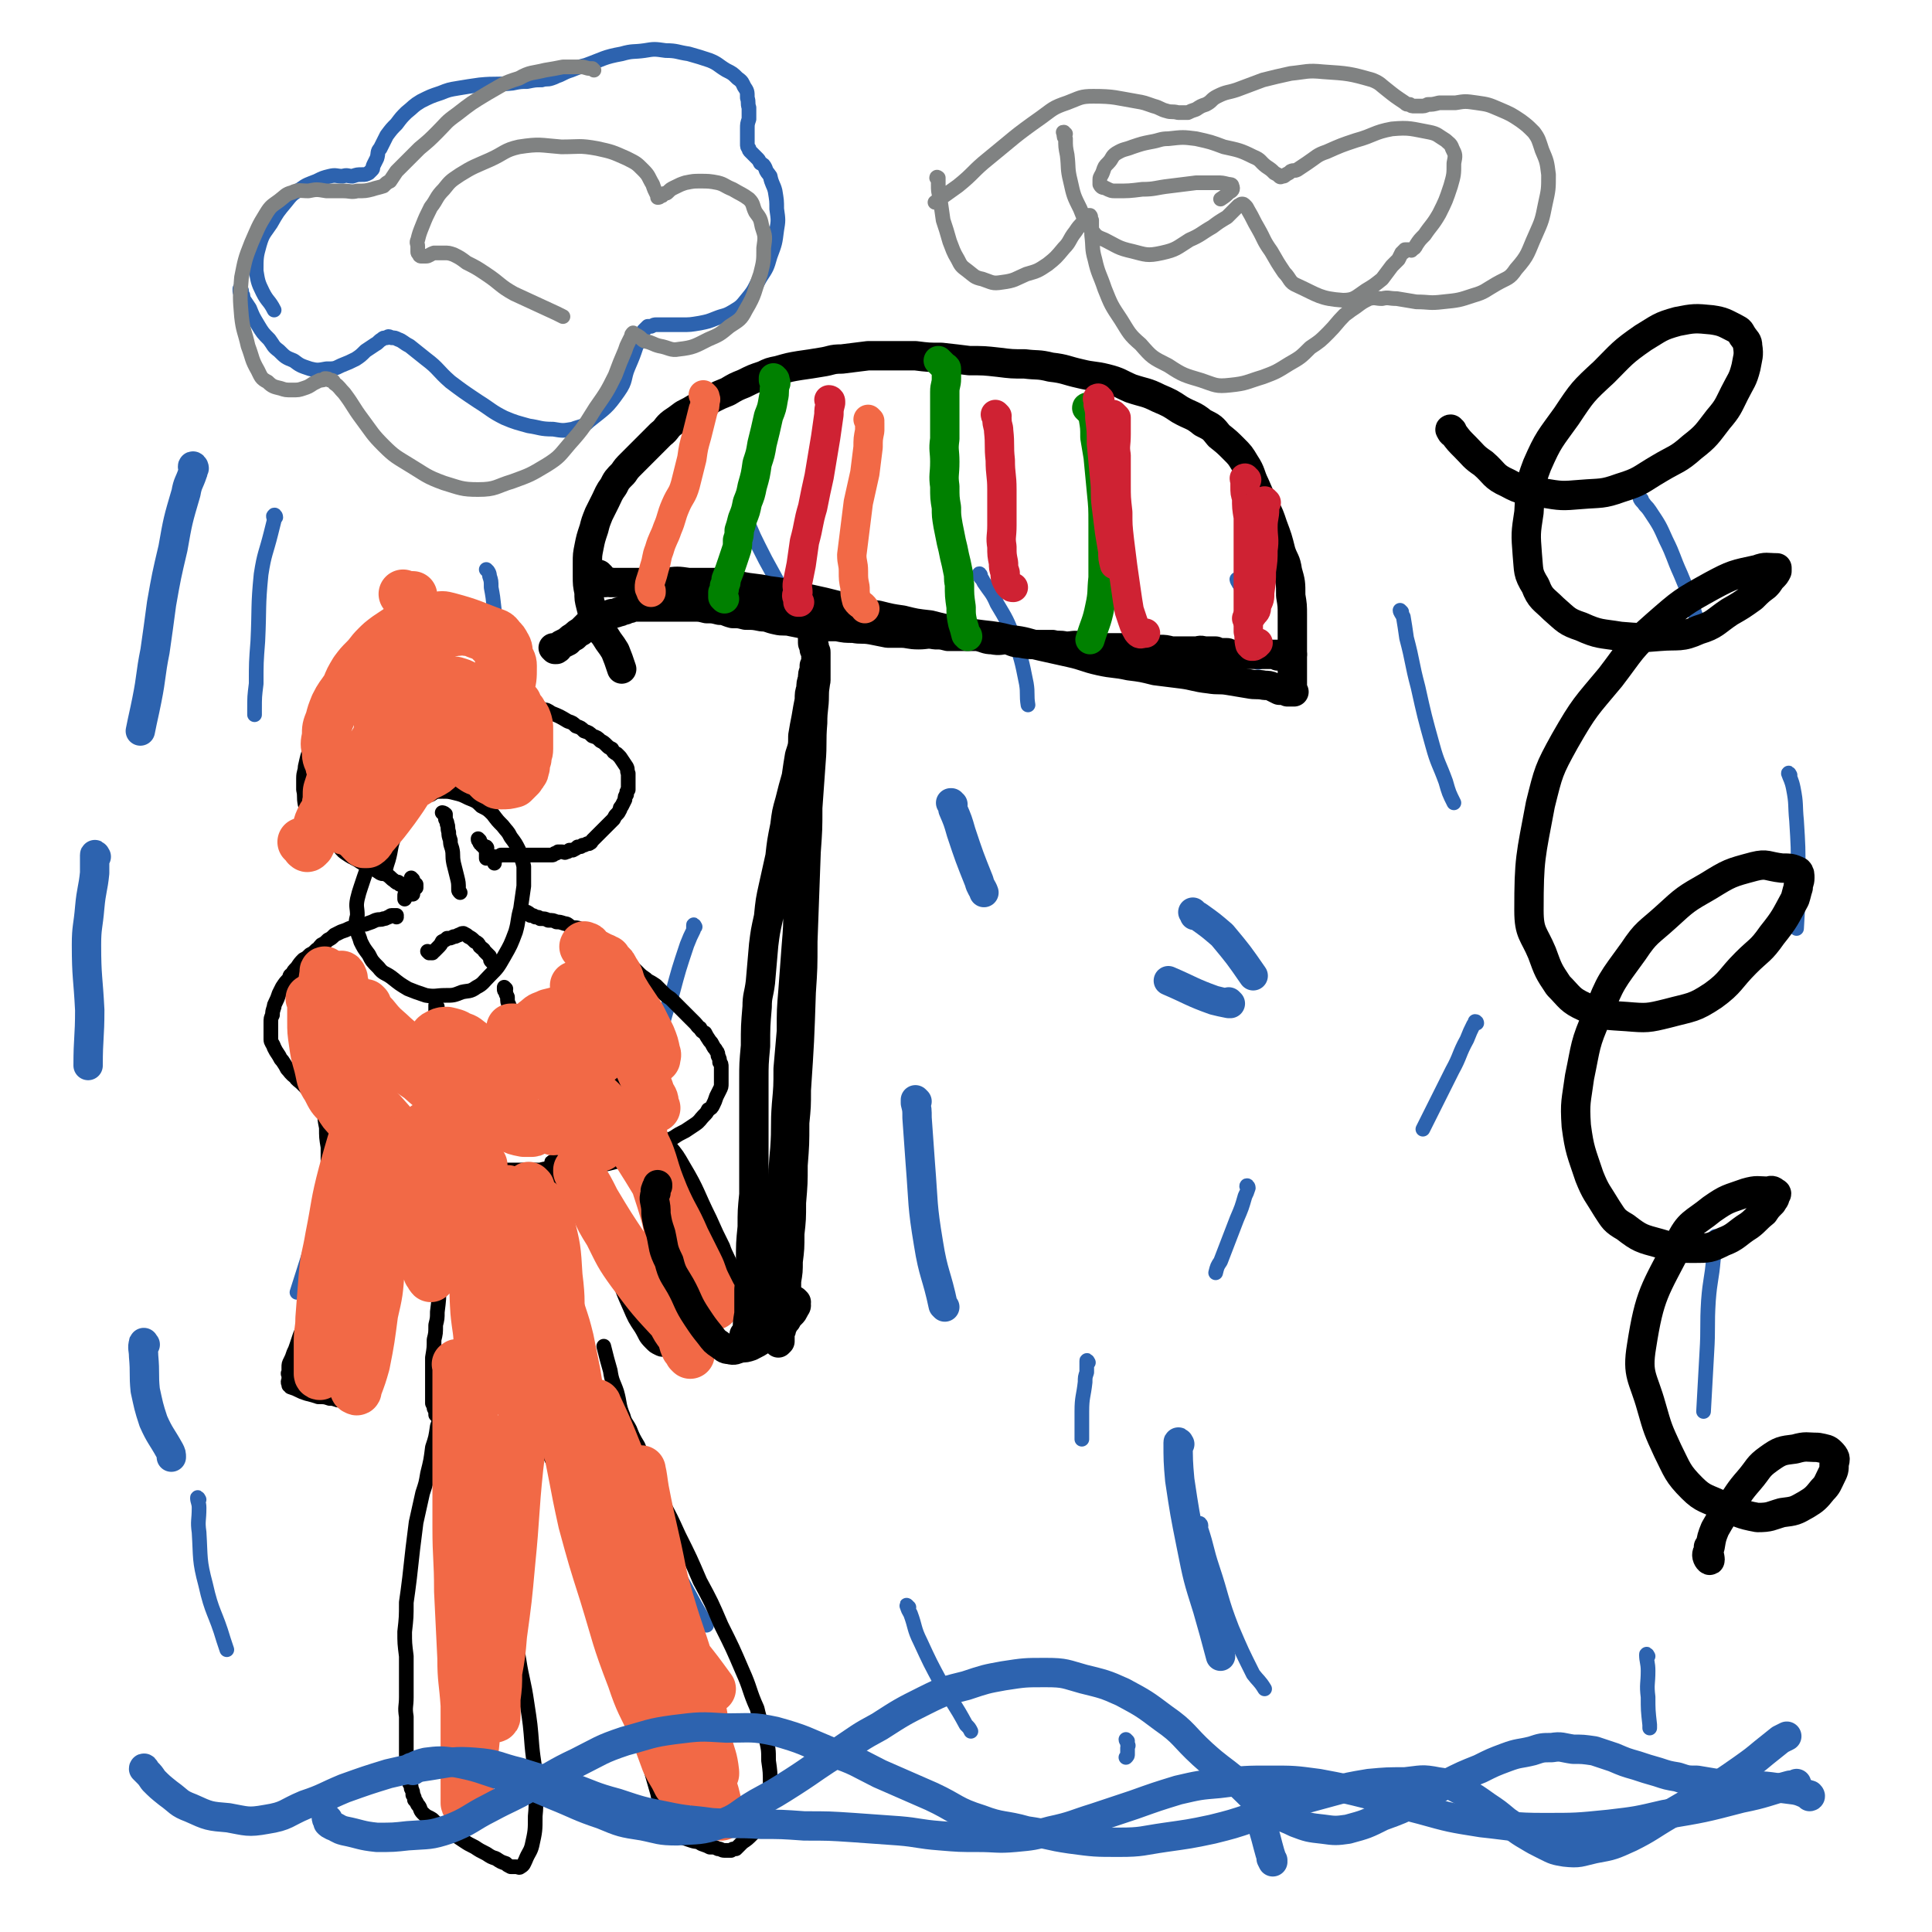 <svg viewBox='0 0 1184 1184' version='1.1' xmlns='http://www.w3.org/2000/svg' xmlns:xlink='http://www.w3.org/1999/xlink'><g fill='none' stroke='#2D63AF' stroke-width='9' stroke-linecap='round' stroke-linejoin='round'><path d='M148,178c0,0 -1,-1 -1,-1 0,0 0,0 0,1 0,1 0,1 1,2 1,1 1,1 1,3 2,3 2,3 4,6 2,5 2,5 5,10 3,5 3,5 7,9 3,4 2,4 6,7 4,4 4,4 9,6 4,3 4,3 10,5 4,1 5,1 10,0 5,0 5,0 9,-2 5,-2 5,-2 9,-4 3,-2 3,-2 6,-5 3,-2 3,-2 6,-4 2,-1 2,-2 4,-3 1,-1 1,-1 3,-1 1,-1 1,-1 3,0 2,0 2,0 4,1 3,1 3,2 7,4 5,4 5,4 10,8 8,6 7,7 15,14 8,6 8,6 17,12 8,5 8,6 16,10 7,3 8,3 15,5 7,1 7,2 15,2 6,1 6,1 12,0 5,-2 6,-1 10,-5 10,-8 11,-8 18,-18 5,-7 3,-8 6,-15 3,-7 3,-7 5,-13 2,-3 2,-3 3,-7 1,-2 1,-2 2,-3 1,-1 1,-1 2,-2 1,0 1,0 2,0 2,-1 2,-1 3,-1 3,0 3,0 6,0 5,0 5,0 10,0 5,0 5,0 11,-1 5,-1 5,-1 10,-3 5,-2 5,-1 10,-4 5,-3 5,-3 9,-8 5,-6 4,-6 8,-13 4,-6 4,-6 6,-13 3,-8 3,-8 4,-16 1,-6 1,-6 0,-13 0,-5 0,-5 -1,-11 -1,-4 -2,-4 -3,-9 -2,-3 -2,-2 -3,-5 -1,-2 -1,-2 -3,-3 -1,-2 -1,-2 -2,-3 -1,-1 -1,-1 -2,-2 -1,-1 -1,-1 -2,-2 -1,-1 -1,-1 -1,-2 -1,-1 -1,-1 -1,-3 0,-2 0,-2 0,-5 0,-2 0,-2 0,-4 0,-3 0,-3 1,-6 0,-4 0,-4 0,-7 -1,-3 0,-3 -1,-6 0,-4 0,-4 -2,-7 -1,-2 -1,-3 -4,-5 -3,-3 -3,-3 -7,-5 -5,-3 -5,-4 -10,-6 -6,-2 -6,-2 -13,-4 -7,-1 -7,-2 -14,-2 -7,-1 -7,-1 -13,0 -7,1 -7,0 -14,2 -11,2 -11,3 -22,7 -4,1 -4,1 -9,3 -3,1 -3,1 -7,3 -3,1 -2,1 -5,2 -3,1 -3,0 -6,1 -4,0 -4,0 -9,1 -4,0 -4,0 -9,1 -10,1 -10,0 -20,1 -7,1 -7,1 -13,2 -6,1 -6,1 -11,3 -6,2 -6,2 -12,5 -5,3 -4,3 -9,7 -3,3 -3,3 -6,7 -3,3 -3,3 -6,7 -2,4 -2,4 -4,8 -2,2 -1,3 -2,6 -1,2 -1,2 -2,4 -1,2 0,2 -1,3 -1,1 -1,1 -2,2 -2,1 -2,1 -4,1 -3,0 -3,0 -6,1 -3,0 -3,-1 -6,0 -4,0 -4,-1 -8,0 -4,1 -4,1 -8,3 -5,2 -6,2 -10,5 -5,3 -5,3 -9,8 -5,6 -5,6 -9,13 -4,6 -5,6 -7,13 -2,7 -2,8 -2,16 1,6 1,7 4,13 3,6 4,5 7,11 '/></g>
<g fill='none' stroke='#808282' stroke-width='9' stroke-linecap='round' stroke-linejoin='round'><path d='M575,110c0,-1 -1,-1 -1,-1 0,-1 1,0 1,0 0,2 0,2 0,4 0,4 0,4 1,8 1,7 1,7 2,14 2,6 2,6 4,13 2,5 2,6 5,11 2,4 2,4 6,7 4,3 4,4 9,5 6,2 6,3 12,2 8,-1 8,-2 15,-5 7,-2 7,-2 13,-6 5,-4 5,-4 10,-10 4,-4 3,-5 7,-10 2,-3 2,-3 5,-6 1,-1 1,-1 2,-2 0,-1 0,-1 1,-2 0,0 1,0 1,0 1,1 0,2 1,3 0,5 0,5 0,9 1,8 0,8 2,15 2,9 3,9 6,18 4,10 4,10 10,19 5,8 5,9 12,15 7,8 7,8 17,13 9,6 10,6 20,9 9,3 9,4 18,3 10,-1 10,-2 20,-5 8,-3 8,-3 16,-8 7,-4 7,-4 13,-10 6,-4 6,-4 11,-9 5,-5 5,-6 10,-11 4,-3 4,-3 7,-5 4,-3 4,-3 8,-5 4,-1 4,0 8,0 4,-1 4,0 9,0 6,1 6,1 12,2 8,0 8,1 16,0 10,-1 10,-1 19,-4 7,-2 7,-3 14,-7 7,-4 8,-3 12,-9 8,-9 7,-10 12,-21 4,-9 4,-9 6,-19 2,-9 2,-9 2,-18 -1,-8 -1,-8 -4,-15 -2,-6 -2,-7 -5,-11 -4,-4 -4,-4 -8,-7 -6,-4 -6,-4 -13,-7 -7,-3 -7,-3 -14,-4 -7,-1 -7,-1 -13,0 -5,0 -5,0 -10,0 -4,1 -4,1 -7,1 -2,1 -2,1 -5,1 -1,0 -1,0 -3,0 -2,0 -2,0 -3,-1 -2,0 -2,0 -3,-1 -6,-4 -6,-4 -11,-8 -4,-3 -4,-4 -9,-6 -14,-4 -15,-4 -30,-5 -10,-1 -10,0 -20,1 -9,2 -9,2 -17,4 -8,3 -8,3 -16,6 -6,2 -6,1 -12,4 -4,2 -3,3 -7,5 -3,1 -3,1 -6,3 -3,1 -3,1 -5,2 -3,0 -3,0 -6,0 -4,-1 -4,0 -7,-1 -4,-1 -4,-2 -8,-3 -6,-2 -5,-2 -11,-3 -12,-2 -13,-3 -26,-3 -8,0 -8,1 -16,4 -9,3 -9,4 -16,9 -17,12 -16,12 -32,25 -10,8 -9,9 -19,17 -7,5 -7,5 -14,10 '/><path d='M364,43c0,0 -1,-1 -1,-1 0,0 0,0 -1,0 -3,0 -3,-1 -6,-1 -5,0 -5,0 -11,0 -5,1 -5,1 -11,2 -8,2 -9,1 -16,5 -10,3 -10,4 -19,9 -10,6 -10,6 -19,13 -7,5 -6,5 -12,11 -5,5 -5,5 -11,10 -4,4 -4,4 -8,8 -3,3 -3,3 -6,6 -2,3 -2,3 -4,6 -2,1 -2,1 -4,3 -3,1 -4,1 -7,2 -4,1 -4,1 -9,1 -4,1 -4,0 -9,0 -5,0 -5,0 -10,0 -6,-1 -6,-1 -11,0 -5,0 -6,-1 -10,1 -4,1 -4,2 -8,5 -4,3 -5,3 -8,8 -5,8 -5,9 -9,18 -4,10 -4,11 -6,21 -1,12 -1,12 0,24 1,9 2,9 4,18 3,8 2,8 6,15 2,4 2,5 6,7 3,3 4,3 8,4 3,1 3,1 7,1 4,0 4,0 7,-1 3,-1 3,-1 6,-3 2,-1 2,-1 4,-2 2,0 2,0 3,-1 2,0 2,0 3,1 2,0 2,0 3,2 3,2 3,3 6,6 6,8 5,8 11,16 6,8 6,9 13,16 7,7 8,7 16,12 10,6 10,7 21,11 10,3 11,4 21,4 11,0 11,-2 21,-5 11,-4 11,-4 21,-10 8,-5 8,-6 14,-13 9,-10 9,-11 16,-22 7,-10 7,-10 12,-20 3,-8 3,-8 6,-15 1,-3 1,-3 2,-5 1,-2 1,-2 2,-4 0,-1 0,-1 1,-2 0,0 0,1 1,1 1,1 1,0 2,1 2,1 2,2 4,3 5,1 5,2 9,3 6,1 7,3 12,2 9,-1 10,-2 18,-6 7,-3 7,-3 13,-8 6,-4 7,-4 10,-10 6,-10 5,-11 9,-22 2,-8 2,-8 2,-16 1,-7 1,-7 -1,-13 -1,-5 -1,-5 -4,-9 -2,-4 -1,-5 -4,-8 -4,-3 -5,-3 -10,-6 -5,-2 -5,-3 -9,-4 -5,-1 -6,-1 -11,-1 -4,0 -4,0 -9,1 -3,1 -3,1 -7,3 -2,1 -2,1 -4,3 -1,1 -1,0 -3,1 0,1 0,1 -1,1 -1,1 -1,1 -2,1 0,0 0,-1 0,-1 -2,-4 -2,-4 -3,-7 -3,-5 -2,-5 -6,-9 -4,-4 -4,-4 -10,-7 -9,-4 -9,-4 -18,-6 -11,-2 -11,-1 -22,-1 -13,-1 -13,-2 -26,0 -9,2 -9,4 -18,8 -9,4 -10,4 -18,9 -6,4 -6,4 -10,9 -5,5 -4,6 -8,11 -3,6 -3,6 -5,11 -2,5 -2,5 -3,9 -1,2 0,2 0,4 0,2 0,2 0,3 0,1 0,1 1,2 0,1 1,1 1,1 1,0 2,0 3,0 2,0 2,-1 5,-2 3,0 3,0 6,0 3,0 3,0 6,1 4,2 4,2 8,5 6,3 6,3 12,7 9,6 8,7 17,12 13,6 13,6 26,12 2,1 2,1 4,2 '/><path d='M653,82c-1,0 -1,-1 -1,-1 -1,0 0,0 0,1 0,2 0,2 1,3 0,5 0,5 1,10 1,8 0,8 2,16 2,9 2,9 6,17 3,7 2,7 7,13 3,4 3,4 8,6 8,4 8,5 17,7 8,2 9,3 18,1 9,-2 9,-3 17,-8 7,-3 7,-4 14,-8 4,-3 4,-3 9,-6 2,-2 2,-2 4,-4 2,-2 2,-2 3,-3 1,0 1,-1 2,-1 1,0 1,0 2,1 1,1 1,1 2,3 3,5 3,6 6,11 4,7 3,7 8,14 4,7 4,7 8,13 4,4 3,6 8,8 13,6 14,8 28,9 7,0 8,-2 14,-6 5,-3 5,-3 10,-7 3,-4 3,-4 6,-8 2,-2 2,-2 4,-4 1,-2 1,-2 2,-4 1,0 1,0 1,-1 1,0 0,0 1,-1 1,0 1,0 1,0 1,0 1,0 1,0 1,0 1,0 1,0 1,0 1,1 1,0 2,-1 2,-1 3,-3 2,-3 2,-3 5,-6 4,-6 5,-6 9,-13 4,-8 4,-8 7,-17 2,-7 2,-7 2,-14 1,-5 1,-5 -1,-9 -1,-3 -2,-3 -4,-5 -5,-3 -5,-4 -10,-5 -11,-2 -12,-3 -23,-2 -11,2 -11,4 -22,7 -9,3 -9,3 -18,7 -6,2 -6,3 -12,7 -3,2 -3,2 -6,4 -2,1 -2,0 -4,1 -1,1 -1,1 -3,2 -1,1 -1,1 -2,1 -1,0 -1,1 -2,0 -1,-1 -1,-1 -3,-2 -2,-2 -2,-2 -5,-4 -4,-3 -3,-4 -8,-6 -8,-4 -9,-4 -18,-6 -8,-3 -8,-3 -17,-5 -8,-1 -8,-1 -17,0 -5,0 -5,1 -11,2 -5,1 -5,1 -11,3 -5,2 -5,1 -10,4 -3,2 -2,3 -5,6 -2,2 -2,2 -3,5 -1,3 -2,3 -2,5 0,2 0,2 0,3 1,2 2,2 3,2 4,2 4,2 7,2 8,0 8,0 16,-1 8,0 8,-1 17,-2 8,-1 8,-1 16,-2 6,0 6,0 13,0 3,0 3,0 7,1 1,0 2,0 2,1 1,2 0,3 -2,4 -2,2 -2,2 -5,4 '/></g>
<g fill='none' stroke='#2D63AF' stroke-width='9' stroke-linecap='round' stroke-linejoin='round'><path d='M169,317c0,-1 -1,-2 -1,-1 -1,0 0,1 0,3 -1,4 -1,4 -2,8 -3,12 -4,12 -6,25 -2,20 -1,20 -2,41 -1,13 -1,13 -1,26 -1,8 -1,8 -1,16 0,1 0,1 0,3 '/><path d='M299,350c0,0 -1,-1 -1,-1 1,1 2,2 2,4 1,3 1,3 1,7 2,10 1,10 3,20 2,11 2,11 5,21 3,9 3,9 6,18 '/><path d='M458,320c-1,0 -2,-1 -1,-1 0,1 1,2 2,3 3,7 3,7 6,13 4,8 4,8 9,17 5,9 5,9 10,19 3,6 3,6 6,13 1,1 1,1 2,3 '/><path d='M601,353c0,-1 -1,-2 -1,-1 0,0 0,1 1,2 1,1 1,1 2,3 4,6 5,6 8,13 6,10 6,10 10,20 5,14 5,14 8,29 1,6 0,7 1,13 '/><path d='M426,568c0,0 -1,-2 -1,-1 0,1 0,2 0,3 -2,4 -2,4 -4,9 -5,15 -5,15 -9,30 -6,16 -5,17 -10,33 -8,23 -9,23 -17,46 '/><path d='M222,709c0,0 -1,-1 -1,-1 -1,0 -1,1 -2,2 -2,2 -3,2 -4,3 -4,4 -5,4 -7,8 -7,13 -7,14 -12,27 -7,22 -7,22 -14,44 '/><path d='M122,919c0,0 -1,-2 -1,-1 0,2 1,3 1,6 0,8 -1,8 0,15 1,16 0,17 4,32 4,18 6,17 11,34 1,3 1,3 2,6 '/><path d='M387,906c0,0 -1,-2 -1,-1 2,4 2,5 5,9 5,13 5,13 11,25 8,16 8,16 17,32 7,13 7,13 14,25 '/><path d='M557,985c-1,0 -2,-2 -1,-1 0,2 1,3 2,5 3,8 2,9 6,17 6,13 6,13 13,26 7,12 8,12 15,25 2,2 2,2 3,4 '/><path d='M736,935c0,-1 -1,-2 -1,-1 0,0 1,1 1,3 4,12 3,12 7,24 6,18 5,19 12,37 6,14 6,14 13,28 3,4 4,4 7,9 '/><path d='M759,356c0,0 -1,-1 -1,-1 0,0 0,1 1,2 0,1 1,1 1,1 1,4 1,4 2,8 1,8 1,8 3,17 2,10 2,10 5,21 0,1 0,1 1,2 '/><path d='M859,375c0,0 -1,-1 -1,-1 0,1 1,2 2,4 1,6 1,6 2,13 4,15 3,15 7,30 4,18 4,18 9,36 3,11 4,11 8,22 2,7 2,7 5,13 '/><path d='M1006,306c0,0 -1,-1 -1,-1 0,1 1,2 2,3 2,3 2,2 4,5 6,9 6,9 10,18 5,10 4,10 9,21 5,12 5,12 9,25 2,3 2,3 3,7 '/><path d='M1097,475c0,0 -1,-2 -1,-1 1,3 2,4 3,9 2,10 1,10 2,20 1,16 1,16 1,33 0,16 0,16 -1,33 '/><path d='M1052,759c0,0 -1,-2 -1,-1 -1,6 0,7 -1,14 -1,12 -2,12 -3,25 -1,16 0,16 -1,32 -1,18 -1,18 -2,36 '/><path d='M1010,1015c0,0 -1,-2 -1,-1 0,4 1,5 1,10 0,8 -1,8 0,16 0,8 0,8 1,17 0,1 0,1 0,2 '/><path d='M905,627c0,0 0,-1 -1,-1 0,0 0,1 0,1 0,1 -1,1 -1,1 -2,4 -2,4 -4,9 -5,9 -4,10 -9,19 -7,14 -7,14 -14,28 -2,4 -2,4 -4,8 '/><path d='M765,728c0,-1 -1,-2 -1,-1 0,0 1,0 1,1 -1,3 -1,3 -2,5 -2,7 -2,7 -5,14 -5,13 -5,13 -10,26 -2,3 -2,3 -3,7 '/><path d='M667,835c0,0 -1,-2 -1,-1 0,1 0,1 0,3 0,2 0,2 0,4 -1,3 -1,3 -1,6 -1,9 -2,9 -2,18 0,8 0,8 0,17 '/><path d='M691,1067c0,0 -1,-1 -1,-1 0,1 1,1 1,3 1,1 0,1 0,2 0,1 0,1 0,2 0,1 0,1 0,2 0,1 0,1 -1,2 '/></g>
<g fill='none' stroke='#000000' stroke-width='9' stroke-linecap='round' stroke-linejoin='round'><path d='M230,523c-1,0 -1,-1 -1,-1 -1,0 0,1 0,1 0,1 0,1 -1,2 0,1 0,1 -1,3 -1,2 -1,2 -2,5 -1,2 -1,2 -2,5 -1,3 -1,3 -2,6 -1,3 -1,3 -2,7 -1,5 0,5 0,10 -1,4 -1,4 0,8 0,4 1,4 2,8 2,4 2,4 5,8 2,4 2,4 6,8 3,4 4,3 8,6 5,4 5,4 10,7 5,2 5,2 11,4 6,1 6,0 12,0 5,0 5,0 10,-2 4,-1 5,0 9,-3 4,-2 4,-3 8,-7 5,-5 5,-5 9,-12 4,-7 4,-7 7,-15 2,-7 1,-7 3,-14 1,-7 1,-7 2,-14 0,-6 0,-6 0,-12 -1,-5 -2,-5 -3,-10 -2,-4 -2,-4 -5,-8 -2,-4 -2,-3 -5,-7 -3,-3 -3,-3 -6,-7 -3,-3 -3,-3 -7,-5 -3,-3 -3,-3 -8,-5 -4,-2 -4,-2 -8,-3 -4,-1 -4,-1 -8,-1 -4,0 -4,0 -7,2 -4,1 -4,1 -8,4 -4,3 -4,3 -7,7 -4,7 -4,7 -7,14 -3,7 -2,8 -4,15 -1,3 -1,3 -2,7 '/><path d='M268,617c0,0 -1,-1 -1,-1 0,1 0,1 0,2 0,1 0,1 0,1 0,1 0,1 0,2 -1,2 -1,2 -1,5 -1,2 -1,2 -1,5 -1,3 -1,3 -1,5 -1,3 0,3 0,5 -1,1 -1,1 0,3 0,1 0,1 1,2 0,1 0,1 0,1 '/><path d='M310,606c0,0 -1,-1 -1,-1 0,0 0,1 0,1 0,1 0,1 1,2 0,1 0,1 1,3 0,3 0,3 1,5 1,5 1,5 2,9 1,5 1,5 3,10 1,4 0,4 2,7 1,3 2,3 3,6 2,3 2,3 3,5 2,2 1,3 3,4 3,3 4,2 7,4 3,2 3,2 6,3 3,1 3,1 6,2 2,1 2,1 5,1 2,0 2,0 5,0 1,0 2,0 3,0 2,0 2,0 3,-1 1,0 2,-1 2,-1 1,0 0,1 1,1 '/><path d='M270,641c0,0 -1,-1 -1,-1 0,0 0,0 1,1 0,0 0,1 0,1 -1,1 -1,1 -2,1 0,1 0,2 -1,3 -1,1 -1,1 -2,3 -2,1 -2,1 -3,3 -3,2 -2,2 -5,4 -2,2 -2,2 -5,4 -2,2 -3,2 -5,3 -3,1 -3,1 -6,2 -3,1 -3,1 -6,1 -3,1 -3,1 -6,1 -3,0 -3,0 -6,1 -3,0 -3,1 -6,1 -3,0 -3,0 -5,0 -2,-1 -2,0 -4,0 -2,0 -2,0 -3,0 -1,0 -1,0 -3,0 -1,0 -1,0 -2,0 0,0 0,0 -1,0 0,0 0,-1 -1,0 0,0 0,0 0,0 0,1 0,1 0,1 0,1 0,1 0,1 0,2 0,2 0,4 0,3 0,3 1,6 0,5 0,5 1,10 0,6 0,6 1,12 0,7 0,7 0,14 0,8 0,8 -1,16 0,7 0,7 -1,13 -1,8 -1,8 -2,15 -2,12 -2,12 -4,24 -1,5 -1,5 -3,11 -1,4 -1,4 -2,9 -1,4 -1,4 -2,8 -1,3 -1,3 -2,5 -1,3 -1,3 -2,6 -1,3 -1,3 -2,5 -1,3 -1,3 -2,5 -1,2 -1,2 -1,4 0,2 0,2 0,3 -1,1 0,1 0,2 0,1 0,1 0,2 0,1 -1,2 0,3 0,0 0,0 0,1 1,0 1,0 1,1 3,1 3,1 5,2 2,1 2,1 5,2 4,1 4,1 7,2 4,0 4,0 7,1 2,0 2,0 5,1 2,0 2,0 3,0 2,0 2,0 3,0 2,0 2,1 3,0 2,-1 2,-1 3,-3 1,-3 2,-3 3,-6 2,-6 1,-6 3,-12 1,-7 2,-7 3,-14 1,-8 1,-8 2,-16 1,-7 2,-7 3,-14 2,-8 2,-8 3,-16 2,-7 2,-7 3,-13 2,-6 2,-6 4,-12 2,-5 1,-5 3,-10 2,-4 2,-4 3,-7 2,-3 1,-3 3,-6 1,-1 2,0 3,-1 '/><path d='M376,662c0,0 -1,-1 -1,-1 0,1 0,1 0,2 1,1 1,1 2,2 0,0 0,0 1,1 1,1 1,1 2,2 1,1 1,1 2,3 2,2 2,2 5,5 3,3 3,2 6,5 4,5 3,5 7,10 5,5 5,5 10,11 5,6 5,6 9,13 9,15 8,16 16,32 4,9 4,9 8,17 2,6 3,6 5,12 2,6 2,6 4,12 1,5 1,5 3,10 0,3 0,3 1,6 1,2 1,2 1,4 1,3 0,3 1,6 0,1 0,1 0,2 0,0 0,0 0,1 0,0 0,0 -1,1 -1,1 -1,1 -2,2 -2,1 -2,1 -5,2 -4,1 -4,1 -7,2 -4,0 -4,0 -7,1 -4,0 -4,0 -8,1 -3,0 -3,0 -7,1 -4,0 -4,1 -7,1 -3,0 -4,-1 -7,-1 -2,0 -2,0 -4,-1 -2,-1 -2,-1 -4,-3 -4,-4 -3,-4 -6,-9 -4,-6 -4,-6 -7,-13 -4,-9 -4,-9 -7,-18 -3,-8 -3,-8 -6,-17 -3,-7 -2,-7 -5,-15 -2,-6 -2,-6 -5,-12 -2,-4 -2,-4 -5,-7 -2,-3 -1,-3 -4,-6 -2,-3 -2,-2 -4,-5 -2,-2 -2,-2 -3,-4 -2,-1 -2,-1 -3,-3 -1,0 -1,0 -2,-1 -1,-1 -1,-1 -2,-1 -1,0 -1,0 -1,0 -1,0 -1,0 -1,1 0,0 0,1 0,2 -1,3 -1,3 -1,7 0,7 0,7 1,14 1,11 1,11 3,22 1,12 1,12 3,25 1,10 1,10 3,19 1,10 1,10 3,21 1,6 1,6 2,13 1,7 0,7 2,14 1,6 0,6 2,12 1,5 1,5 2,11 1,4 1,4 2,8 1,5 1,5 2,9 1,3 1,3 2,6 0,2 0,2 1,5 0,2 0,2 1,4 0,2 0,2 1,4 0,1 0,1 1,2 0,1 0,1 1,1 '/><path d='M265,723c0,0 -1,-1 -1,-1 0,0 0,1 1,1 0,1 1,0 1,0 1,0 1,0 1,1 1,0 1,0 1,1 1,0 1,0 1,1 1,1 1,1 1,2 1,3 1,3 1,7 1,5 1,5 1,10 0,8 0,8 0,16 -1,8 -1,8 -2,15 0,7 0,7 -1,13 0,7 0,7 -1,15 0,4 0,4 -1,8 0,5 0,5 -1,9 0,5 0,5 -1,11 0,4 0,4 0,9 0,3 0,3 0,7 0,3 0,3 0,5 0,2 0,2 0,4 0,2 0,2 0,3 1,2 1,2 1,3 1,2 1,2 1,4 1,1 1,1 2,3 2,2 2,2 4,3 2,3 2,2 4,4 3,2 3,3 6,4 6,3 6,3 11,4 6,2 6,2 12,3 6,1 6,1 12,1 7,1 7,1 13,1 5,1 5,1 11,1 5,-1 5,-1 10,-2 4,0 4,0 8,-1 4,0 4,0 8,-1 3,0 3,-1 5,-2 2,0 2,0 5,-1 1,0 1,0 3,-1 0,0 0,0 1,0 1,0 1,0 2,0 0,0 0,0 1,0 '/><path d='M272,842c0,0 -1,-1 -1,-1 0,0 1,1 1,2 0,0 0,0 0,1 0,0 0,0 0,1 0,2 0,2 0,3 0,3 0,3 0,5 -1,6 -1,6 -2,11 0,5 0,5 -2,10 -1,7 -1,7 -3,13 -1,8 -1,8 -3,16 -1,6 -1,6 -3,12 -2,9 -2,9 -4,18 -1,8 -1,8 -2,16 -1,9 -1,9 -2,18 -1,8 -1,8 -2,15 0,9 0,9 -1,18 0,7 0,7 1,15 0,6 0,6 0,12 0,7 0,7 0,13 0,6 -1,6 0,12 0,6 0,6 0,11 0,5 0,5 0,10 0,3 0,3 0,6 0,3 1,3 1,5 0,2 0,2 0,5 0,2 1,2 1,4 1,1 1,1 1,3 1,2 1,2 1,4 1,1 1,2 1,3 1,1 1,1 2,3 2,2 1,3 3,5 3,3 3,2 6,4 3,3 3,3 7,6 3,2 3,2 6,3 3,2 3,2 6,4 3,2 3,2 7,4 3,2 3,2 7,4 3,2 3,2 6,3 3,2 3,2 6,3 1,1 1,1 3,2 1,0 2,0 3,0 2,0 2,1 3,0 2,-1 2,-2 3,-4 2,-5 3,-5 4,-9 2,-9 2,-9 2,-18 1,-10 0,-10 0,-21 0,-11 -1,-11 -2,-22 -1,-13 -1,-13 -3,-26 -2,-14 -3,-14 -5,-27 -2,-12 -2,-12 -4,-24 -2,-11 -2,-11 -4,-22 -1,-10 -1,-10 -2,-20 -1,-8 -2,-8 -2,-16 -1,-8 0,-8 0,-15 -1,-6 -1,-6 0,-12 0,-4 0,-4 1,-8 0,-4 0,-4 1,-8 0,-3 0,-3 1,-6 1,-3 1,-2 2,-4 1,-1 1,-1 1,-1 '/><path d='M338,893c0,-1 -1,-2 -1,-1 0,0 0,0 1,1 0,1 0,1 0,1 1,1 1,0 1,1 1,2 1,2 1,3 3,8 3,8 6,16 3,10 3,10 7,21 3,11 3,11 6,23 4,12 3,12 7,24 4,13 4,13 8,26 4,10 4,10 8,20 3,10 3,10 6,21 3,10 3,10 6,21 3,8 3,8 5,15 2,7 2,7 4,14 1,5 1,5 2,9 1,2 1,2 2,5 0,1 0,1 1,3 0,1 0,1 1,3 0,0 0,0 1,1 0,0 -1,1 0,1 0,1 0,0 1,1 1,0 0,1 1,1 1,1 1,1 2,1 2,1 2,1 4,2 3,1 3,1 6,2 3,1 3,0 6,2 3,1 3,1 5,2 3,0 3,0 5,1 2,0 2,1 4,1 2,0 2,0 4,0 1,-1 1,-1 3,-1 2,-2 2,-2 4,-4 3,-2 3,-2 6,-5 2,-4 3,-4 5,-8 2,-6 2,-6 4,-12 1,-5 2,-5 2,-11 0,-7 0,-7 -1,-14 0,-7 0,-7 -2,-15 -2,-8 -3,-8 -5,-17 -5,-11 -4,-12 -9,-23 -6,-14 -6,-14 -13,-28 -6,-14 -6,-14 -13,-27 -6,-14 -6,-14 -13,-28 -5,-11 -5,-11 -11,-22 -4,-9 -4,-9 -8,-18 -3,-7 -3,-8 -6,-15 -3,-5 -3,-5 -5,-10 -2,-4 -3,-4 -4,-8 -3,-7 -2,-8 -4,-15 -2,-6 -3,-6 -4,-13 -2,-7 -2,-7 -4,-15 '/><path d='M245,542c0,-1 0,-1 -1,-1 0,-1 0,0 0,0 -1,0 -1,0 -2,-1 -3,-2 -2,-2 -5,-4 -2,-1 -2,0 -4,-1 -3,-2 -3,-2 -7,-4 -4,-2 -4,-2 -7,-4 -4,-2 -4,-2 -7,-4 -3,-2 -3,-3 -5,-5 -3,-3 -3,-3 -5,-5 -3,-3 -2,-3 -4,-5 -2,-3 -3,-3 -5,-5 -1,-3 -1,-3 -3,-5 -1,-3 -2,-3 -3,-5 -1,-5 0,-5 -1,-9 0,-4 0,-4 0,-7 0,-4 1,-4 1,-7 1,-4 1,-5 2,-8 2,-5 2,-5 4,-8 2,-5 2,-5 5,-9 2,-3 2,-2 5,-5 2,-2 2,-2 5,-4 3,-2 3,-2 6,-3 3,-2 3,-2 7,-3 4,-2 4,-3 9,-4 5,-2 5,-1 10,-2 4,0 4,0 8,-1 5,0 5,0 10,0 5,-1 5,0 9,0 4,0 4,-1 8,0 3,0 3,0 7,0 3,0 3,0 7,0 4,1 4,1 8,1 4,1 4,1 8,1 3,1 3,1 5,1 3,1 3,1 5,2 3,1 3,1 5,2 3,2 3,1 6,2 4,2 4,1 7,3 2,0 2,0 5,2 5,2 5,2 10,5 3,1 3,1 5,3 3,1 3,1 5,3 3,1 3,1 5,3 3,1 3,1 5,3 2,1 2,1 4,3 1,1 1,1 3,2 1,2 1,2 3,3 1,1 1,1 2,2 2,3 2,3 4,6 1,2 0,2 1,4 0,2 0,2 0,4 0,1 0,1 0,3 0,1 0,1 0,3 -1,1 -1,1 -1,3 -1,1 -1,1 -1,3 -1,2 -1,2 -2,4 -1,1 -1,1 -1,2 -1,2 -1,2 -2,3 -1,1 -1,1 -2,3 -1,1 -1,1 -2,2 -1,1 -1,1 -2,2 -1,1 -1,1 -2,2 -1,1 -1,1 -3,3 0,0 0,0 -1,1 -2,2 -2,2 -3,3 -1,1 0,1 -2,2 0,0 -1,0 -1,0 -2,1 -2,1 -3,1 -1,1 -1,1 -3,1 -1,1 -1,1 -3,2 -1,0 -1,0 -2,0 -1,1 -1,1 -2,1 -1,1 -1,0 -3,0 -1,0 -1,0 -2,0 -1,1 -1,1 -2,1 -1,1 -1,1 -2,1 -1,0 -1,0 -2,0 -1,0 -1,0 -2,0 -1,0 -1,0 -2,0 -1,0 -1,0 -2,0 -1,0 -1,0 -2,0 -1,0 -1,0 -2,0 -1,0 -1,0 -2,0 -1,0 -1,0 -3,0 -1,0 -1,0 -2,0 -1,0 -1,0 -2,0 -1,0 -1,0 -2,0 -1,0 -1,0 -2,0 -1,0 -1,0 -1,0 -1,0 -1,0 -1,0 -1,0 -1,0 -1,0 -1,0 -1,0 -1,0 -1,0 -1,0 -1,0 0,0 -1,0 -1,0 0,0 1,0 1,0 '/><path d='M243,562c0,0 -1,-1 -1,-1 0,0 1,0 1,0 -1,0 -1,0 -1,0 -1,0 -1,0 -2,0 -1,0 -1,1 -2,1 -2,1 -2,1 -3,1 -2,1 -2,0 -5,1 -2,1 -2,1 -5,2 -2,1 -2,0 -5,1 -3,1 -3,1 -6,2 -2,1 -2,1 -5,2 -2,1 -2,1 -4,2 -2,2 -2,2 -4,3 -2,2 -2,2 -4,3 -2,2 -1,2 -3,3 -2,2 -2,2 -4,3 -2,2 -2,2 -4,3 -2,2 -2,2 -4,5 -2,2 -2,2 -3,4 -2,1 -1,1 -2,3 -2,2 -2,2 -4,5 -1,2 -1,2 -2,4 -1,3 -1,3 -2,5 -1,2 -1,2 -1,3 -1,3 -1,3 -1,5 -1,2 -1,2 -1,5 0,2 0,2 0,5 0,2 0,2 0,5 0,2 1,2 2,5 1,2 1,2 3,5 1,2 1,2 2,3 2,3 2,3 3,5 2,2 2,3 5,5 1,2 2,2 4,4 2,2 2,2 4,4 3,2 3,2 5,4 3,2 3,2 5,4 3,2 3,2 6,3 3,2 3,2 5,4 3,1 3,1 5,2 2,1 2,1 5,2 2,1 2,1 5,2 3,1 3,1 6,2 2,0 2,0 5,1 2,0 2,0 5,1 3,0 3,0 5,1 2,0 2,1 4,1 2,0 2,0 4,0 2,0 2,0 3,0 1,0 1,0 2,0 0,0 0,0 1,0 '/><path d='M322,559c0,0 -1,-1 -1,-1 0,0 0,1 1,1 1,1 1,0 1,0 1,1 1,0 1,1 1,0 1,0 1,1 2,0 2,0 3,1 2,0 2,0 3,1 3,0 3,0 5,1 3,0 3,0 5,1 2,0 2,0 5,1 2,0 2,1 4,2 2,1 2,0 5,1 2,1 2,1 4,2 2,2 2,2 5,4 2,1 2,1 4,3 3,1 3,1 5,3 2,1 2,1 4,3 3,3 3,3 7,6 2,1 2,1 4,3 2,2 2,2 4,4 2,2 3,2 5,4 2,1 2,1 5,3 2,2 2,2 4,4 2,2 2,2 5,4 2,2 2,2 3,3 2,2 2,2 3,3 2,2 2,2 3,3 2,2 2,2 3,3 2,2 2,2 3,3 2,2 1,2 3,3 1,2 1,2 3,3 1,2 1,2 3,5 1,1 1,1 2,3 1,2 1,1 2,3 1,1 1,2 1,3 1,2 1,2 1,4 1,1 1,1 1,3 0,1 0,2 0,3 0,2 0,2 0,4 0,1 0,1 0,3 0,2 0,2 -1,4 -1,2 -1,2 -2,4 -1,3 -1,3 -2,5 -1,2 -1,2 -3,3 -1,2 -1,2 -3,4 -2,2 -2,3 -5,5 -3,2 -3,2 -6,4 -4,2 -4,2 -7,4 -4,2 -4,2 -7,4 -4,2 -3,2 -7,4 -4,2 -4,2 -9,3 -4,1 -4,1 -9,3 -4,1 -4,1 -8,2 -5,1 -4,1 -9,2 -4,0 -4,0 -8,1 -5,0 -5,0 -9,0 -4,0 -4,0 -7,0 -5,0 -5,0 -9,1 -4,0 -4,0 -8,0 -4,0 -4,0 -8,0 -4,0 -4,0 -7,0 -4,0 -4,0 -7,0 -3,-1 -3,-1 -6,-1 -4,0 -4,0 -7,0 -3,-1 -3,-1 -6,-1 -3,-1 -3,-1 -6,-1 -2,-1 -2,-1 -5,-1 -2,-1 -2,0 -5,-1 -2,-1 -2,-1 -4,-3 -2,-1 -3,0 -5,-2 -2,-1 -2,-1 -4,-3 -1,-1 -1,-1 -2,-3 -2,-2 -2,-2 -3,-4 -3,-3 -2,-3 -5,-6 -1,-2 -1,-2 -3,-4 '/><path d='M249,545c0,-1 -1,-2 -1,-1 0,0 1,0 1,1 1,1 1,1 1,1 0,0 1,0 1,0 1,1 0,1 1,2 0,0 1,0 1,0 '/><path d='M304,526c0,0 -1,-1 -1,-1 0,0 0,0 0,1 0,1 0,1 0,2 0,0 0,0 0,1 0,0 0,0 0,0 '/></g>
<g fill='none' stroke='#F26946' stroke-width='9' stroke-linecap='round' stroke-linejoin='round'><path d='M216,517c0,0 -1,-1 -1,-1 0,0 0,1 1,1 0,1 -1,1 -1,1 -1,1 -1,1 -2,1 -2,1 -2,1 -4,0 -2,0 -2,-1 -4,-2 -2,-1 -2,0 -4,-2 -2,-1 -2,-1 -4,-4 -2,-3 -2,-3 -4,-7 -2,-3 -2,-3 -2,-6 -1,-4 -2,-5 -1,-9 0,-6 0,-6 2,-12 1,-4 2,-4 4,-9 2,-5 2,-5 5,-10 3,-4 3,-4 5,-8 2,-3 2,-3 4,-6 2,-2 2,-2 3,-3 0,-2 0,-2 1,-3 0,0 1,0 1,0 1,0 1,-1 1,-1 0,0 0,1 0,1 -1,2 -2,2 -3,4 -2,4 -2,4 -4,8 -2,6 -2,6 -5,12 -1,5 -1,5 -2,10 -1,4 -1,4 -1,8 -1,4 -1,4 0,8 0,3 0,3 1,6 1,3 1,3 2,6 1,2 2,2 3,5 1,1 1,1 2,2 1,1 1,1 2,2 1,1 2,1 3,1 2,0 2,-1 4,-2 3,-2 3,-2 5,-4 3,-4 3,-4 6,-8 4,-5 3,-5 6,-11 3,-5 3,-5 5,-10 2,-3 2,-3 3,-6 1,-2 0,-2 1,-4 0,-2 1,-2 1,-3 0,-1 0,-1 0,-1 -1,0 -1,0 -1,0 0,0 0,0 -1,0 -3,2 -3,2 -6,5 -2,3 -3,2 -5,6 -2,4 -2,4 -4,9 -1,2 -1,2 -1,3 0,1 0,1 0,2 0,0 0,1 0,1 5,-2 6,-2 10,-5 5,-4 5,-4 8,-8 3,-4 3,-4 6,-8 2,-2 2,-2 3,-4 1,-2 1,-2 2,-4 0,0 0,0 1,-1 0,-1 0,-1 0,-1 -1,0 -1,0 -2,0 -2,1 -2,1 -5,2 -3,2 -4,1 -7,3 -3,2 -3,2 -6,4 -2,1 -2,1 -4,3 '/></g>
<g fill='none' stroke='#F26946' stroke-width='30' stroke-linecap='round' stroke-linejoin='round'><path d='M186,517c0,0 -1,-1 -1,-1 0,0 1,0 1,1 1,1 1,1 1,1 1,1 0,1 1,1 0,0 0,1 1,0 0,0 0,-1 1,-1 1,-2 1,-2 2,-4 1,-3 0,-3 2,-6 1,-4 1,-4 3,-8 3,-4 3,-4 5,-7 4,-6 3,-6 6,-12 3,-3 3,-3 6,-6 3,-3 2,-3 5,-7 2,-3 3,-3 5,-6 2,-2 2,-3 4,-5 1,-2 1,-2 3,-4 1,-2 1,-2 3,-4 1,0 1,0 2,-1 1,0 1,-1 2,-1 0,0 0,1 0,2 -1,2 -2,1 -3,3 -4,10 -4,10 -8,20 -2,5 -2,5 -3,9 -1,4 -1,4 -2,8 -1,4 -1,4 -2,8 0,3 0,3 0,6 0,3 0,3 0,6 0,2 0,2 0,3 0,2 0,2 1,3 1,1 1,1 2,2 1,0 1,0 2,0 3,-2 2,-3 5,-6 6,-7 6,-7 12,-15 5,-7 5,-7 10,-15 3,-4 3,-4 6,-9 1,-1 1,-1 2,-2 1,-1 1,-1 3,-2 0,0 0,0 0,0 0,1 0,1 0,2 -1,1 0,1 -1,2 -1,2 -1,2 -2,4 -3,3 -3,3 -7,5 -3,2 -3,2 -7,4 -3,2 -3,2 -6,3 -2,1 -2,1 -4,2 -2,1 -2,1 -4,1 -3,0 -4,1 -6,-1 -3,-2 -3,-2 -4,-5 -1,-4 -1,-4 -1,-8 0,-3 0,-3 1,-6 1,-5 0,-5 3,-9 3,-6 3,-6 7,-12 4,-4 3,-5 8,-9 2,-3 2,-2 5,-5 3,-1 3,-1 5,-3 3,-1 3,-1 5,-2 2,0 2,0 5,0 1,0 1,0 3,1 1,1 1,1 2,2 0,3 0,4 0,7 -1,4 -1,5 -2,9 -2,5 -2,5 -5,10 -2,4 -2,4 -5,8 -2,3 -2,3 -5,6 -2,2 -2,2 -5,3 -2,2 -2,2 -4,3 -2,0 -2,0 -4,0 -1,0 -1,0 -1,-1 -2,-2 -1,-2 -2,-5 -1,-4 -1,-4 -1,-8 0,-6 1,-6 2,-12 2,-5 2,-5 5,-10 2,-4 2,-4 5,-7 2,-3 2,-3 5,-6 3,-3 3,-3 6,-5 4,-2 4,-2 8,-4 3,-1 3,-1 7,-2 3,-1 3,-2 6,-2 3,-1 3,-1 6,0 3,1 3,1 5,3 2,1 2,0 4,2 2,1 2,1 3,3 2,3 3,4 4,8 1,3 1,3 1,7 0,3 0,3 0,6 0,2 0,2 0,4 0,1 0,1 0,2 0,1 0,1 0,1 -1,1 -1,1 -1,1 -1,1 -1,1 -2,1 -1,-1 -1,-1 -2,-2 -1,-1 -1,-1 -2,-2 -1,-3 -1,-3 -2,-6 0,-1 0,-1 1,-3 0,-2 0,-2 1,-4 0,-2 0,-3 1,-4 1,-2 1,-2 3,-3 2,-1 2,-1 4,-2 2,-1 2,-1 5,-1 2,-1 3,-1 5,0 3,0 3,0 5,0 2,1 2,1 3,2 1,3 1,3 3,5 1,3 2,2 3,5 1,3 1,3 1,6 0,3 0,3 0,5 0,3 0,3 0,7 0,3 -1,3 -1,6 -1,3 -1,3 -1,5 -1,2 0,2 -1,3 -1,2 -1,1 -2,3 -1,1 -1,1 -2,2 -1,1 -1,1 -2,2 -4,1 -4,1 -8,1 -2,0 -2,0 -3,-1 -2,-1 -2,-1 -4,-2 -1,-1 -1,-1 -3,-3 -2,-2 -2,-2 -3,-4 -2,-2 -2,-2 -4,-5 -1,-2 -1,-2 -3,-4 -1,-2 -1,-2 -2,-5 -1,-2 -1,-2 -1,-4 -1,-2 -1,-2 -1,-4 0,-2 0,-2 0,-3 0,-1 0,-1 1,-2 1,-1 1,-1 1,-1 1,-1 1,-1 2,-2 2,0 2,0 4,0 3,-1 3,-1 5,0 2,1 3,1 4,2 2,1 2,1 3,3 2,2 2,1 4,3 1,2 1,2 2,4 0,2 0,2 0,4 0,3 0,3 0,6 -1,1 -1,1 -2,3 0,1 0,1 -2,3 -1,1 -1,1 -2,2 -2,1 -2,1 -4,2 -2,0 -2,0 -4,0 -2,0 -2,0 -4,-1 -3,-2 -3,-2 -5,-4 -1,-1 -1,-1 -2,-2 -1,-2 -1,-2 -2,-4 0,-2 0,-2 0,-4 0,-2 0,-2 1,-4 0,0 1,0 1,0 1,-1 1,-1 1,-1 0,0 1,0 1,0 0,1 0,1 -1,2 -1,1 -1,1 -3,3 -3,3 -3,3 -6,6 -3,3 -3,3 -6,6 -3,3 -3,3 -7,5 -3,1 -3,1 -7,3 -3,1 -4,1 -7,1 -3,0 -3,0 -6,-1 -2,0 -2,0 -4,-1 -2,-1 -2,-2 -3,-4 -2,-2 -4,-2 -4,-5 0,-19 -2,-20 3,-38 3,-13 6,-12 14,-23 3,-5 3,-4 7,-8 3,-3 3,-3 7,-6 4,-3 4,-3 9,-4 3,-2 3,-1 7,-2 4,0 4,-1 7,0 4,0 4,1 7,2 3,1 3,1 6,3 2,2 2,2 4,4 2,3 2,4 3,7 1,4 2,4 2,8 0,5 0,5 -1,10 -1,5 -2,6 -4,11 -1,4 -1,5 -4,9 -5,7 -5,7 -12,13 -4,4 -4,3 -9,6 -4,3 -4,3 -9,5 -4,2 -4,2 -9,4 -6,3 -6,3 -12,4 -4,2 -4,1 -8,2 -4,1 -4,2 -8,3 -4,0 -4,0 -7,0 -4,1 -4,1 -7,1 -2,0 -2,0 -5,0 -2,-1 -2,-1 -4,-1 -1,-1 -1,-1 -2,-2 -2,-2 -2,-2 -3,-4 -2,-2 -2,-2 -2,-4 -2,-4 -2,-4 -2,-8 -1,-4 -1,-4 0,-9 0,-5 0,-5 2,-10 1,-4 1,-4 3,-9 3,-6 3,-5 7,-11 2,-5 2,-5 5,-10 3,-4 3,-4 6,-7 4,-4 3,-4 7,-8 3,-3 3,-3 7,-6 3,-2 3,-2 6,-4 3,-2 3,-3 6,-4 5,-1 5,-1 9,-2 5,-1 5,-2 9,-2 4,-1 4,-1 8,0 15,4 15,5 29,10 2,1 2,2 3,3 2,2 2,2 3,4 2,3 1,3 2,7 1,3 2,3 2,6 0,8 0,8 -2,15 -1,7 -2,7 -5,13 -1,3 -1,3 -3,5 -1,2 -1,2 -3,4 -2,2 -2,2 -4,3 -2,1 -2,1 -5,3 -2,1 -2,1 -5,2 -2,0 -2,0 -5,-1 -2,0 -2,0 -4,-1 -3,-1 -5,-1 -6,-4 -1,-5 0,-6 1,-12 0,0 0,0 0,0 '/><path d='M248,365c0,0 -1,-1 -1,-1 0,0 1,1 2,1 0,0 0,0 1,0 0,0 0,0 1,0 0,0 0,0 1,0 0,0 0,0 1,0 0,0 0,0 0,0 0,0 0,0 0,0 0,0 0,0 0,0 0,0 0,0 0,1 0,0 0,0 -1,1 '/><path d='M200,596c-1,0 -1,-1 -1,-1 -1,0 0,1 0,2 0,0 0,0 0,0 0,1 0,1 0,1 0,1 0,1 0,1 0,1 0,1 0,1 0,2 0,2 0,4 -1,2 -1,2 -1,4 -1,2 0,2 0,5 -1,2 -1,2 0,5 0,2 -1,2 0,4 1,5 1,6 3,10 1,3 1,3 3,6 3,4 3,4 5,7 2,2 2,2 3,4 '/><path d='M191,613c0,0 -1,-1 -1,-1 0,0 1,1 1,2 0,0 0,0 0,1 0,0 0,0 0,1 0,2 0,2 0,3 0,3 0,3 0,7 0,6 0,6 1,13 1,7 1,7 3,14 2,8 1,8 5,14 3,6 3,6 7,10 3,5 3,5 7,9 5,5 5,5 10,9 6,4 7,4 13,8 7,3 7,3 13,6 5,2 6,1 11,2 1,1 1,1 3,1 '/><path d='M199,601c0,0 -1,-2 -1,-1 0,0 0,1 0,2 1,3 1,3 1,5 2,7 2,7 4,14 3,9 2,9 6,17 3,7 3,7 7,14 5,10 5,11 11,20 5,8 6,8 12,15 5,6 5,6 12,10 7,6 7,7 16,11 6,4 6,4 13,6 5,2 5,2 11,2 2,0 2,-1 4,-2 1,0 1,0 1,0 '/><path d='M210,599c0,-1 -1,-2 -1,-1 0,0 1,0 1,1 1,1 0,1 0,2 0,1 0,1 1,2 1,3 0,3 2,6 1,3 1,3 4,7 5,7 4,7 10,15 6,8 6,8 13,15 8,8 8,9 17,15 10,9 11,9 22,15 9,6 9,5 19,10 7,3 7,3 14,5 4,2 4,2 9,3 2,0 3,0 5,0 1,0 0,0 0,-1 '/><path d='M225,616c0,0 -1,-1 -1,-1 0,0 0,0 1,1 0,1 -1,1 0,1 0,1 0,1 0,1 1,1 1,1 2,2 4,4 4,5 8,9 7,6 6,6 14,12 10,8 11,7 21,14 10,7 10,8 20,14 8,5 8,4 16,9 6,3 6,3 13,7 5,2 5,3 10,5 4,1 4,1 8,2 1,0 1,0 2,1 '/><path d='M314,631c0,0 -1,-1 -1,-1 0,0 1,0 2,0 1,1 0,1 1,1 2,2 2,2 3,3 3,2 3,2 5,5 6,7 6,7 11,14 6,8 5,8 10,17 4,6 5,6 8,12 4,6 4,6 8,12 2,3 3,3 5,6 1,2 1,2 2,3 '/><path d='M353,605c0,0 -1,-1 -1,-1 0,0 1,1 2,2 0,0 0,0 1,1 2,1 2,1 4,3 3,2 4,2 7,5 5,6 5,6 9,12 6,7 6,7 10,15 5,8 5,8 9,17 3,6 3,6 5,12 2,3 2,3 2,6 1,1 0,1 1,2 '/><path d='M359,581c-1,-1 -2,-1 -1,-1 0,-1 0,0 1,0 1,0 1,1 1,1 1,1 1,2 2,2 3,2 3,1 5,3 5,6 5,7 9,13 5,6 5,5 9,12 4,6 4,6 8,12 3,6 3,6 6,12 2,5 2,5 3,10 1,2 0,2 0,4 0,0 0,0 0,0 '/><path d='M371,588c-1,0 -2,-1 -1,-1 0,0 1,1 2,1 0,1 0,1 1,2 2,2 2,1 3,3 2,4 3,4 4,8 2,6 2,6 2,11 1,6 1,6 0,12 -1,6 -1,6 -4,12 -2,5 -2,5 -6,9 -2,3 -2,3 -6,6 -3,3 -3,4 -8,5 -5,2 -5,1 -10,1 -4,0 -4,1 -8,0 -3,0 -3,0 -5,-1 -3,-2 -3,-2 -5,-4 -3,-4 -3,-4 -4,-9 -1,-4 -1,-4 -1,-9 0,-2 0,-3 1,-5 1,-2 1,-3 3,-4 3,-3 3,-2 7,-4 4,-1 4,-1 8,-2 3,-1 3,-1 7,-1 2,0 2,1 3,2 2,0 2,0 3,1 1,1 1,1 1,3 1,3 1,3 1,6 -1,4 -1,4 -3,8 -3,4 -3,4 -7,8 -4,4 -4,4 -10,7 -6,4 -6,5 -13,6 -7,3 -8,2 -15,3 -7,0 -7,0 -13,-1 -6,-1 -6,-1 -12,-2 -4,-1 -4,-2 -8,-4 -3,-1 -3,-1 -5,-3 -2,-1 -3,-1 -4,-4 -2,-3 -2,-3 -3,-6 -1,-2 -1,-2 -1,-4 0,-1 0,-2 1,-3 1,-1 1,-1 3,-2 2,-1 3,-1 5,-1 4,1 5,1 8,3 4,1 4,2 7,4 3,3 4,3 6,7 3,6 3,6 4,12 1,6 1,7 1,13 -1,5 -1,5 -3,10 -1,3 -1,3 -3,6 -2,2 -2,2 -4,4 -2,2 -2,2 -5,3 -2,0 -2,0 -5,1 -1,0 -1,0 -2,0 -1,0 -1,0 -1,0 -1,0 -1,0 -1,0 0,0 1,0 2,1 3,3 3,3 6,7 7,11 8,11 14,22 7,15 7,16 12,32 5,14 5,14 8,29 3,14 2,14 3,28 0,10 0,10 0,19 0,5 0,5 0,10 0,2 0,2 0,4 0,1 0,2 0,1 0,0 0,-1 -1,-2 -1,-5 -2,-5 -3,-10 -3,-12 -3,-12 -5,-24 -3,-13 -3,-13 -4,-26 -2,-11 -2,-11 -2,-22 -1,-9 -1,-9 0,-18 0,-4 0,-4 1,-9 1,-3 1,-3 2,-5 0,-2 0,-2 1,-3 0,0 1,0 1,0 3,8 4,9 5,17 4,16 3,17 5,33 1,13 0,13 1,25 0,9 0,9 0,18 0,7 0,7 0,14 0,2 0,2 0,5 0,1 0,1 0,2 0,0 0,1 0,1 0,-3 0,-4 0,-7 0,-15 0,-15 0,-30 0,-12 0,-12 0,-23 0,-10 0,-10 1,-19 0,-7 0,-7 2,-14 1,-4 1,-4 2,-9 1,-2 1,-2 2,-4 1,-1 1,-1 2,-1 1,0 1,1 1,2 3,5 4,5 5,10 4,16 4,16 5,33 2,16 1,16 1,32 0,12 0,12 -1,25 -1,8 -1,8 -3,16 -1,6 -1,7 -3,12 -1,1 -2,1 -3,0 -3,-1 -4,-1 -7,-4 -8,-10 -8,-10 -14,-22 -8,-15 -8,-15 -14,-31 -4,-12 -4,-12 -8,-25 -2,-7 -2,-7 -4,-15 -1,-6 -1,-6 -2,-11 -1,-3 0,-3 0,-6 0,-1 -1,-1 0,-2 0,-1 0,-1 0,-1 1,2 2,3 2,5 2,10 2,10 3,20 2,14 1,15 2,29 1,11 2,11 2,22 1,6 0,6 0,12 0,3 0,3 0,6 0,1 0,1 0,2 0,0 1,1 1,0 1,-3 1,-3 1,-7 1,-12 1,-12 2,-24 0,-14 0,-14 0,-28 -1,-13 -1,-13 -1,-27 -1,-10 -1,-10 -2,-21 0,-6 0,-6 -1,-12 0,-4 0,-4 0,-9 0,-1 0,-1 0,-3 0,0 0,-1 0,-1 -4,6 -5,6 -8,13 -5,12 -5,12 -10,25 -3,8 -2,9 -5,17 -2,5 -2,5 -3,9 -1,2 -1,2 -2,3 -1,1 -1,2 -1,2 -1,-1 -1,-2 -2,-3 -2,-8 -2,-8 -3,-15 -2,-10 -2,-10 -3,-21 -1,-8 -1,-9 -1,-17 0,-8 0,-8 1,-15 0,-7 0,-7 2,-15 0,-2 0,-2 1,-4 0,-1 0,-1 1,-2 0,0 0,-1 1,-1 0,0 1,0 1,0 0,1 0,2 -1,3 -1,7 -1,7 -3,14 -2,9 -2,9 -5,18 -2,5 -2,5 -4,10 0,3 0,3 -1,5 -1,1 -3,2 -4,0 -5,-8 -5,-10 -8,-20 -4,-9 -4,-9 -6,-18 -2,-10 -2,-10 -4,-19 0,-2 0,-2 -1,-5 0,-1 0,-1 -1,-2 0,-1 1,-1 1,-1 -2,3 -3,3 -4,8 -6,18 -6,18 -11,36 -5,19 -4,19 -8,39 -2,12 -3,12 -4,24 -1,13 -1,13 -2,26 0,7 -1,7 -1,14 0,6 0,6 0,12 0,2 0,2 0,4 0,1 0,1 0,2 0,1 0,2 0,2 0,1 1,1 1,1 1,-5 1,-5 2,-10 3,-13 2,-13 5,-26 2,-13 2,-13 5,-26 3,-13 3,-13 6,-25 3,-12 3,-12 6,-23 2,-9 2,-9 4,-18 1,-4 1,-4 2,-8 1,-2 1,-2 1,-4 1,-1 1,-1 1,-2 1,0 1,0 1,1 0,2 0,2 -1,5 -1,15 -1,16 -2,31 -3,23 -3,23 -5,46 -2,13 -2,13 -3,27 -1,13 -1,13 -1,26 0,5 0,5 0,10 0,2 0,2 0,3 0,1 0,2 1,2 1,1 1,0 1,-1 3,-8 3,-8 5,-15 3,-15 3,-16 5,-31 3,-13 3,-13 4,-27 2,-12 2,-12 4,-24 1,-8 1,-8 2,-15 1,-5 1,-5 2,-10 1,-2 1,-2 2,-4 0,-1 0,-1 1,-2 0,0 0,0 0,0 1,0 1,0 1,0 1,0 2,0 2,-1 4,-4 4,-5 7,-10 5,-7 4,-7 9,-14 '/><path d='M358,663c0,0 -1,-1 -1,-1 0,0 1,1 1,2 3,2 3,2 5,5 4,5 5,4 9,10 8,11 8,11 15,23 9,14 9,14 18,29 7,12 7,12 13,24 5,10 5,10 10,20 3,6 2,6 5,12 2,4 2,4 4,8 1,1 1,1 1,2 0,1 0,1 0,2 0,1 0,1 0,1 -3,-6 -3,-7 -6,-14 -6,-13 -6,-13 -12,-27 -6,-14 -7,-13 -13,-27 -4,-10 -4,-10 -7,-20 -2,-6 -2,-6 -5,-12 0,-2 -1,-2 -1,-5 -1,-2 -1,-2 -1,-4 -1,0 -1,-1 0,-1 0,1 0,1 0,3 2,9 2,9 5,18 4,18 5,17 10,35 5,22 4,22 8,44 2,7 1,7 2,13 0,5 0,5 0,9 0,1 0,1 -1,1 -2,0 -2,0 -4,-2 -14,-15 -14,-15 -26,-31 -8,-11 -8,-12 -14,-24 -5,-8 -5,-8 -9,-17 -3,-6 -3,-6 -5,-12 -2,-3 -2,-3 -3,-7 -1,-1 -1,-1 -2,-2 0,0 0,-1 0,-1 1,1 1,1 2,3 5,8 5,8 9,16 9,15 9,15 19,30 7,12 8,12 15,24 6,10 6,10 13,20 2,4 2,4 5,8 2,4 1,4 3,8 1,1 1,1 2,3 0,0 0,0 1,1 '/><path d='M325,728c0,0 -1,-1 -1,-1 0,1 0,1 0,2 1,3 0,3 1,5 0,5 0,5 1,10 3,9 3,9 5,17 3,11 3,11 6,22 3,10 4,10 7,21 3,9 3,9 5,17 2,10 2,10 4,20 1,6 1,6 2,13 1,3 1,3 2,7 0,2 0,2 1,5 0,1 0,1 1,2 0,1 0,1 0,2 0,0 0,1 0,1 -3,-2 -3,-2 -7,-3 -4,-2 -4,-2 -9,-4 -5,-2 -5,-2 -9,-4 -6,-1 -6,-1 -11,-3 -5,-2 -5,-2 -10,-3 -4,-2 -4,-1 -7,-3 -4,-1 -4,-1 -7,-3 -3,-2 -3,-2 -6,-4 -3,-2 -3,-2 -5,-3 -2,-2 -2,-2 -4,-3 -1,-1 -1,-1 -2,-1 -1,-1 -1,-1 -1,-1 -1,-1 -1,0 -1,0 -1,0 0,0 0,1 0,3 0,3 0,6 0,11 0,11 0,21 0,14 0,14 0,28 0,22 0,22 0,44 0,19 1,19 1,39 1,20 1,20 2,41 0,14 1,14 2,29 1,11 1,11 2,21 0,6 0,6 1,11 0,5 0,5 0,10 0,1 0,2 1,2 0,0 0,-1 0,-1 0,-9 0,-9 0,-19 0,-20 0,-20 0,-41 0,-23 0,-23 0,-47 0,-22 0,-22 0,-44 0,-20 0,-20 0,-39 1,-14 1,-14 1,-28 0,-8 0,-8 0,-17 0,-3 0,-3 1,-7 0,0 0,-2 0,-1 -1,5 -1,6 -2,12 -1,22 -1,22 -2,44 -1,32 -1,32 -2,63 0,27 0,27 0,53 0,18 0,18 0,36 0,16 0,16 0,32 0,6 0,6 0,13 0,3 0,3 0,6 0,1 0,1 0,1 0,1 1,0 1,0 1,-6 1,-6 2,-12 3,-23 3,-23 5,-46 3,-21 3,-21 5,-42 3,-22 3,-22 7,-44 2,-19 3,-19 6,-37 3,-15 3,-15 5,-30 2,-11 2,-11 3,-21 1,-2 1,-2 1,-3 1,-2 1,-2 1,-4 1,-1 1,-1 1,-1 -1,16 -2,17 -4,34 -3,29 -2,29 -5,59 -2,22 -2,22 -5,44 -1,12 -1,12 -3,23 0,8 0,8 -1,16 0,4 0,4 -1,8 0,2 0,3 0,4 0,0 1,0 1,-1 0,-5 0,-5 0,-10 '/><path d='M336,851c0,-1 -1,-2 -1,-1 0,0 1,1 2,2 1,4 1,4 2,8 4,10 4,10 7,20 6,26 5,26 11,53 6,22 6,22 13,44 8,26 7,26 17,52 5,15 6,15 13,30 4,10 4,10 8,21 2,4 2,4 5,9 1,2 1,2 2,4 0,0 1,1 1,0 -2,-10 -2,-10 -5,-21 -5,-23 -5,-23 -11,-46 -8,-28 -9,-28 -17,-55 -7,-25 -9,-25 -15,-50 -4,-21 -3,-21 -5,-43 -1,-5 -1,-5 0,-11 0,-3 -1,-3 0,-6 0,-1 0,-1 1,-1 1,0 2,0 2,1 7,15 7,15 13,30 8,24 7,24 14,48 7,22 7,22 14,44 7,24 7,24 14,48 4,14 4,15 7,29 3,8 3,8 5,16 2,4 2,4 4,8 0,2 0,2 1,3 0,0 0,0 0,-1 -1,-9 -2,-9 -4,-17 -4,-21 -3,-21 -9,-41 -7,-25 -8,-24 -15,-48 -5,-18 -6,-18 -10,-36 -3,-13 -3,-13 -5,-26 -1,-4 0,-4 -1,-9 0,-3 -1,-3 -1,-6 0,-1 0,-3 0,-2 1,4 1,6 2,12 5,26 6,26 11,52 6,26 6,26 12,53 5,18 5,18 9,36 3,14 3,14 6,27 3,9 2,9 5,18 1,4 1,4 2,8 1,2 1,2 2,4 0,1 0,2 0,2 -5,-13 -6,-14 -11,-28 -7,-18 -6,-18 -13,-36 -4,-12 -5,-12 -9,-25 -2,-7 -2,-7 -4,-14 0,-2 0,-3 0,-5 1,-1 1,-1 2,-1 3,0 3,0 5,1 4,4 4,4 8,9 8,10 8,10 16,21 '/></g>
<g fill='none' stroke='#000000' stroke-width='9' stroke-linecap='round' stroke-linejoin='round'><path d='M253,539c0,0 -1,-1 -1,-1 0,0 0,1 0,1 1,1 1,1 1,1 1,1 1,1 1,1 0,1 0,1 1,1 0,1 0,1 0,1 0,1 0,1 0,1 0,0 0,0 0,-1 0,0 0,-1 0,-1 -1,0 -1,0 -2,0 -1,0 -1,0 -1,0 -1,0 -1,0 -1,1 -1,0 -1,1 -1,2 -1,1 -1,1 -1,2 -1,1 -1,1 -1,2 0,1 0,1 0,1 0,1 0,1 0,1 '/><path d='M294,515c0,0 -1,-1 -1,-1 0,1 0,1 1,2 0,1 0,1 1,1 0,1 0,1 1,1 0,1 0,1 1,1 0,1 0,0 1,0 0,0 0,0 0,0 1,1 0,1 0,2 0,0 0,0 0,1 0,0 0,0 0,1 0,1 0,1 0,2 0,0 0,0 0,1 '/><path d='M263,584c0,0 -1,-1 -1,-1 0,0 1,1 2,1 0,0 0,0 1,0 0,0 0,-1 1,-1 1,-1 1,-1 2,-2 2,-2 2,-2 3,-4 2,-1 2,-1 3,-2 2,0 2,0 4,-1 1,0 1,0 3,-1 1,0 1,-1 3,-1 2,1 2,1 3,2 2,1 2,1 4,3 2,1 2,1 3,3 2,2 2,1 3,3 2,2 2,2 3,3 1,2 0,2 1,3 1,1 1,1 1,1 1,1 1,1 1,1 '/><path d='M272,499c0,0 -1,-1 -1,-1 0,0 1,0 2,1 0,1 0,1 0,1 0,1 0,1 0,2 1,2 1,2 1,3 1,2 0,2 1,5 0,2 0,2 1,5 0,2 0,2 1,5 1,4 0,4 1,9 1,4 1,4 2,8 1,4 1,4 1,8 0,1 0,1 1,2 '/></g>
<g fill='none' stroke='#000000' stroke-width='18' stroke-linecap='round' stroke-linejoin='round'><path d='M890,264c-1,0 -2,-1 -1,-1 0,1 0,2 2,3 3,4 3,4 7,8 5,5 5,6 11,10 7,6 6,8 15,12 9,5 10,4 21,6 12,2 12,2 24,1 12,-1 13,0 24,-4 13,-4 12,-5 24,-12 10,-6 11,-5 20,-13 9,-7 9,-8 16,-17 6,-7 6,-8 10,-16 4,-8 5,-8 7,-16 1,-6 2,-7 1,-13 0,-3 -1,-3 -3,-6 -2,-3 -1,-3 -5,-5 -6,-3 -7,-4 -14,-5 -10,-1 -11,-1 -21,1 -11,3 -11,4 -21,10 -13,9 -13,10 -24,21 -13,12 -13,12 -23,27 -10,14 -11,14 -18,30 -5,13 -4,14 -5,29 -2,13 -2,13 -1,26 1,10 0,11 5,19 3,8 5,8 11,14 8,7 8,8 17,11 11,5 12,4 24,6 12,1 12,1 24,0 12,-1 13,1 24,-4 10,-3 10,-5 19,-11 7,-4 7,-4 14,-9 4,-4 4,-4 8,-7 3,-3 2,-3 4,-5 2,-2 2,-2 3,-4 0,0 0,-1 0,-2 -6,0 -7,-1 -12,1 -14,3 -15,3 -28,10 -18,10 -18,10 -34,24 -16,14 -15,15 -28,32 -15,18 -16,18 -28,39 -10,18 -10,19 -15,39 -6,32 -7,33 -7,65 0,14 3,14 8,26 4,11 4,11 10,20 7,7 7,9 16,13 12,6 13,5 26,6 12,1 13,1 25,-2 15,-4 16,-3 28,-11 11,-8 10,-10 20,-20 8,-8 9,-7 16,-17 8,-10 8,-11 14,-22 1,-3 1,-4 2,-7 0,-3 1,-3 1,-6 0,-2 0,-3 -1,-4 -4,-2 -5,-2 -10,-2 -9,-1 -9,-3 -17,-1 -15,4 -15,4 -28,12 -14,8 -14,8 -26,19 -11,10 -12,9 -20,21 -13,18 -14,18 -22,39 -8,18 -7,19 -11,38 -2,15 -3,15 -2,30 2,15 3,16 8,31 4,10 5,10 11,20 4,6 4,7 11,11 9,7 10,7 21,10 10,3 11,3 21,3 9,0 10,0 18,-4 8,-3 8,-5 16,-10 4,-3 4,-4 9,-8 2,-3 2,-3 5,-6 1,-2 2,-2 2,-5 1,0 1,-1 0,-1 -1,-1 -2,-2 -4,-1 -7,0 -7,-1 -14,1 -11,4 -11,3 -21,10 -11,9 -14,8 -20,21 -15,29 -18,31 -23,63 -3,18 1,19 6,37 4,14 4,14 10,27 6,12 6,14 15,23 7,7 9,6 19,11 10,4 10,5 21,7 8,0 8,-1 15,-3 8,-1 8,-1 15,-5 5,-3 6,-4 10,-9 3,-3 3,-4 5,-8 2,-4 2,-4 2,-8 1,-3 1,-4 -2,-7 -2,-2 -3,-2 -8,-3 -7,0 -7,-1 -14,1 -8,1 -9,1 -16,6 -7,5 -6,6 -12,13 -7,8 -6,8 -12,16 -5,7 -5,7 -9,14 -2,5 -2,5 -3,11 -1,3 -2,3 -2,5 0,2 2,4 2,3 0,-2 -1,-4 -1,-8 0,0 0,0 0,0 '/></g>
<g fill='none' stroke='#2D63AF' stroke-width='18' stroke-linecap='round' stroke-linejoin='round'><path d='M119,287c0,-1 -1,-2 -1,-1 0,1 1,2 0,4 -2,6 -3,6 -4,12 -5,17 -5,17 -8,34 -4,17 -4,17 -7,34 -2,15 -2,15 -4,29 -3,15 -2,15 -5,30 -2,10 -2,9 -4,19 '/><path d='M59,525c0,0 -1,-2 -1,-1 0,4 0,5 0,11 -1,10 -2,10 -3,21 -1,12 -2,12 -2,23 0,20 1,20 2,40 0,17 -1,17 -1,34 '/><path d='M89,824c-1,-1 -1,-2 -1,-1 -1,3 0,4 0,8 1,11 0,11 1,21 2,9 2,10 5,19 4,9 5,9 10,18 1,2 1,2 1,4 '/><path d='M562,675c0,0 -1,-1 -1,-1 0,0 0,1 0,2 1,4 1,4 1,9 1,14 1,14 2,28 2,25 1,25 5,49 3,19 5,19 9,38 0,0 0,0 1,1 '/><path d='M723,885c0,0 -1,-2 -1,-1 0,10 0,12 1,23 3,20 3,20 7,40 4,20 4,20 10,39 4,14 4,14 8,29 '/><path d='M780,1140c0,0 -1,-1 -1,-1 0,0 1,2 1,2 -3,-9 -3,-11 -6,-21 -1,-4 -1,-4 -2,-7 '/><path d='M584,493c-1,0 -1,-1 -1,-1 -1,0 0,0 0,0 1,2 1,2 1,4 3,7 3,7 5,14 5,15 5,15 11,30 1,4 2,4 3,7 '/><path d='M732,560c0,0 -1,-1 -1,-1 0,0 1,1 1,2 1,0 2,0 3,1 7,5 7,5 14,11 10,12 10,12 19,25 '/><path d='M754,615c0,0 -1,-1 -1,-1 0,0 0,1 0,1 -5,-1 -5,-1 -9,-2 -14,-5 -14,-6 -28,-12 '/></g>
<g fill='none' stroke='#808282' stroke-width='5' stroke-linecap='round' stroke-linejoin='round'><path d='M461,776c0,0 -1,-1 -1,-1 1,0 2,1 2,1 1,-1 1,-1 1,-2 1,-4 1,-4 1,-7 1,-6 1,-6 2,-11 2,-9 1,-9 3,-18 2,-10 2,-10 4,-20 3,-9 3,-9 4,-19 3,-14 2,-14 4,-27 2,-13 2,-13 3,-26 1,-10 1,-10 2,-21 1,-14 1,-14 2,-28 1,-11 1,-11 1,-23 1,-11 1,-11 1,-22 1,-9 1,-9 2,-19 1,-8 1,-8 1,-16 1,-7 0,-7 1,-13 0,-3 1,-3 1,-6 1,-2 1,-1 1,-3 0,-1 0,-1 0,-2 0,0 0,0 0,-1 0,0 0,0 0,0 0,2 0,2 0,5 0,4 -1,4 -1,8 -1,8 -1,8 -1,15 -1,9 -1,9 -1,18 -1,10 -1,10 -2,21 -1,13 -1,13 -1,27 -1,13 -1,13 -2,27 0,14 -1,14 -1,28 -1,14 -1,14 -2,28 -1,13 -1,13 -1,27 -1,13 -1,13 -1,26 -1,12 -1,12 -1,24 -1,9 -1,9 -1,19 -1,5 -1,5 -1,11 -1,5 -1,5 -1,9 -1,5 -1,5 -1,9 0,1 -1,1 -1,3 0,1 0,1 0,2 0,1 0,1 0,1 0,0 0,0 0,0 0,-4 0,-4 0,-9 0,-10 0,-10 0,-20 1,-21 1,-21 2,-41 1,-20 1,-20 2,-39 2,-19 1,-19 2,-38 2,-20 2,-20 3,-39 2,-33 2,-33 4,-67 0,-10 0,-10 1,-20 0,-7 0,-7 1,-13 0,-4 0,-4 1,-7 0,-2 0,-2 0,-4 0,-1 0,0 1,-1 0,-1 0,-1 0,-1 0,0 0,1 0,1 0,2 0,2 0,3 -1,9 -1,9 -1,17 0,11 0,11 -1,23 -2,23 -2,23 -4,46 -2,20 -2,20 -4,39 -2,21 -2,21 -4,41 -1,16 -1,16 -3,33 -1,14 -2,14 -3,28 -1,11 0,11 -1,22 0,7 -1,7 -2,13 -1,4 -1,4 -1,8 -1,2 -1,2 -1,4 -1,1 -1,1 -1,2 0,1 0,1 0,3 0,0 0,0 0,0 0,1 0,0 0,0 0,0 0,0 0,0 '/></g>
<g fill='none' stroke='#000000' stroke-width='18' stroke-linecap='round' stroke-linejoin='round'><path d='M457,819c0,0 -1,-1 -1,-1 0,0 0,1 0,2 0,0 1,0 1,0 1,-1 1,-1 1,-3 0,-6 0,-6 1,-12 0,-7 0,-7 0,-15 1,-9 0,-9 1,-17 0,-11 0,-11 1,-21 0,-10 0,-10 1,-20 0,-13 0,-13 0,-25 0,-11 0,-11 0,-21 0,-12 0,-12 0,-24 0,-10 0,-10 1,-21 0,-12 0,-12 1,-24 0,-7 1,-7 2,-15 1,-11 1,-11 2,-23 1,-8 1,-8 3,-17 1,-10 1,-10 3,-19 2,-9 2,-9 4,-18 1,-9 1,-9 3,-19 1,-8 1,-8 3,-15 2,-8 2,-8 4,-15 1,-7 1,-7 2,-13 2,-6 2,-6 2,-12 1,-6 1,-6 2,-11 1,-6 1,-6 2,-11 0,-4 0,-4 1,-7 0,-3 0,-3 1,-6 0,-3 0,-3 1,-5 0,-1 0,-1 0,-2 0,0 0,-1 0,-1 0,0 1,0 1,0 0,0 0,0 0,0 0,1 0,1 0,1 0,2 0,2 0,5 0,6 -1,6 -1,12 0,8 -1,8 -1,17 -1,12 0,12 -1,24 -1,14 -1,14 -2,28 0,13 0,13 -1,27 -1,27 -1,27 -2,55 0,16 0,16 -1,31 -1,30 -1,30 -3,60 0,10 0,10 -1,20 0,13 0,13 -1,26 0,11 0,11 -1,23 0,10 0,10 -1,19 0,9 0,9 -1,17 0,6 0,6 -1,12 0,6 0,6 -1,12 0,4 0,4 0,9 0,2 0,2 -1,4 0,2 0,2 -1,4 0,2 -1,2 -1,4 0,1 0,1 0,2 0,0 0,0 0,1 0,0 0,0 0,1 0,0 -1,1 -1,1 -1,-4 -1,-5 -1,-10 -1,-7 -1,-7 -1,-15 0,-11 0,-11 1,-22 0,-12 1,-12 2,-24 1,-13 1,-13 2,-25 0,-12 0,-12 1,-23 1,-14 0,-14 1,-27 1,-11 1,-11 1,-22 1,-12 1,-12 2,-23 0,-13 0,-13 1,-25 1,-14 1,-14 2,-27 1,-12 1,-12 1,-25 1,-10 1,-10 1,-19 1,-12 1,-12 2,-23 1,-9 1,-9 1,-18 0,-8 0,-8 0,-16 0,-6 1,-6 1,-12 1,-7 0,-7 1,-14 0,-5 0,-5 1,-11 0,-4 0,-4 1,-8 0,-3 0,-3 1,-6 0,-3 0,-3 1,-5 0,-2 0,-2 0,-3 0,-1 0,-1 0,-2 0,-1 1,0 1,-1 0,-1 0,-1 0,-1 0,-1 0,-1 0,-2 0,-1 0,-1 0,-2 0,-1 0,-1 0,-2 0,-1 0,-1 0,-3 0,-2 0,-2 0,-4 0,-1 0,-1 0,-3 0,-1 0,-1 -1,-2 0,-1 0,-1 0,-2 0,-1 -1,-1 -1,-2 0,-1 0,-1 0,-2 0,0 0,0 0,-1 0,0 0,0 0,0 0,-3 0,-3 0,-7 '/><path d='M368,353c-1,0 -1,-1 -1,-1 -1,0 0,1 0,2 0,0 0,0 0,1 0,0 0,0 0,1 0,0 0,0 0,0 0,0 1,0 1,1 1,0 1,0 3,0 2,0 2,-1 3,0 4,0 4,0 8,0 6,0 6,0 12,0 7,-1 7,0 14,0 7,-1 7,-1 14,0 8,0 8,0 16,0 8,1 8,1 15,2 9,2 9,1 18,3 8,1 8,1 16,3 9,2 9,2 18,4 8,2 8,2 16,4 9,2 8,3 17,4 8,2 8,2 15,3 8,2 8,2 17,3 8,2 7,2 15,3 9,2 9,2 17,3 9,1 9,1 17,3 10,1 10,2 19,4 9,2 9,2 18,4 9,2 9,3 18,5 9,2 9,1 18,3 8,1 8,1 16,3 8,1 8,1 16,2 8,1 8,2 17,3 6,1 6,0 12,1 6,1 6,1 12,2 5,1 5,0 10,1 2,0 3,0 5,1 2,1 2,1 4,2 1,0 1,0 2,0 1,0 2,0 2,0 1,0 1,1 1,1 1,0 1,0 2,0 0,0 0,0 1,0 0,0 0,0 1,0 0,0 -1,0 -1,-1 0,0 0,0 0,-1 0,0 0,0 0,-1 0,0 0,0 0,-1 0,-1 0,-1 0,-2 0,-2 0,-2 0,-4 0,-2 0,-2 0,-4 0,-2 0,-2 0,-5 0,-4 0,-4 0,-7 0,-5 0,-5 0,-10 0,-6 0,-6 0,-11 0,-6 0,-6 -1,-12 0,-8 0,-8 -2,-15 -1,-7 -2,-6 -4,-12 -2,-8 -2,-8 -5,-16 -2,-6 -2,-6 -5,-12 -3,-6 -3,-6 -6,-13 -3,-6 -2,-7 -6,-13 -3,-5 -3,-5 -7,-9 -4,-4 -4,-4 -9,-8 -4,-5 -4,-5 -10,-8 -6,-5 -7,-4 -14,-8 -6,-4 -6,-4 -13,-7 -8,-4 -8,-3 -17,-6 -7,-3 -7,-4 -15,-6 -8,-2 -8,-1 -16,-3 -9,-2 -9,-3 -18,-4 -8,-2 -8,-1 -16,-2 -8,0 -8,0 -16,-1 -9,-1 -9,-1 -18,-1 -8,-1 -8,-1 -17,-2 -8,0 -8,0 -16,-1 -7,0 -7,0 -15,0 -7,0 -7,0 -14,0 -8,1 -8,1 -16,2 -7,0 -6,1 -13,2 -6,1 -6,1 -13,2 -6,1 -6,1 -13,3 -5,1 -5,1 -9,3 -6,2 -6,2 -12,5 -5,2 -5,2 -10,5 -5,2 -5,2 -9,4 -5,3 -5,3 -9,5 -5,3 -5,3 -9,5 -4,3 -4,3 -7,5 -4,3 -3,4 -7,7 -3,3 -3,3 -6,6 -3,3 -3,3 -6,6 -3,3 -3,3 -6,6 -3,3 -3,3 -5,6 -4,4 -4,4 -6,8 -3,4 -3,5 -5,9 -2,4 -2,4 -4,8 -2,5 -2,5 -3,9 -2,6 -2,6 -3,11 -1,5 -1,5 -1,10 0,4 0,4 0,8 0,5 0,5 1,10 0,4 0,4 1,8 1,4 1,4 2,8 1,3 1,3 3,6 2,3 2,2 4,5 3,5 3,4 6,9 2,5 2,5 4,11 '/><path d='M488,798c0,0 -1,-1 -1,-1 0,1 1,2 1,3 0,1 -1,1 -1,2 -1,2 -1,2 -2,3 -2,2 -2,2 -3,4 -2,2 -2,2 -5,4 -2,2 -2,2 -5,4 -2,2 -2,3 -5,4 -3,2 -3,2 -7,4 -3,1 -3,1 -6,1 -3,1 -4,2 -7,1 -3,0 -3,-1 -6,-3 -3,-2 -3,-2 -6,-6 -4,-5 -4,-5 -8,-11 -6,-9 -5,-10 -10,-19 -4,-7 -5,-7 -7,-15 -4,-8 -3,-8 -5,-17 -2,-6 -2,-6 -3,-12 0,-4 0,-4 -1,-9 0,-2 0,-2 1,-4 0,-1 -1,-1 0,-2 0,-1 0,-1 1,-2 0,0 0,0 0,-1 '/><path d='M340,398c0,0 -1,-1 -1,-1 0,0 1,1 1,1 1,0 1,0 1,0 0,-1 1,0 1,-1 1,-1 1,-1 2,-2 2,-1 2,-1 4,-2 2,-2 2,-2 4,-3 2,-2 2,-2 4,-3 2,-2 2,-2 4,-4 2,-1 2,-1 5,-3 2,-1 2,-1 5,-2 2,-1 2,-1 5,-2 1,0 2,0 4,-1 1,0 1,0 3,-1 1,0 1,0 3,-1 2,0 2,-1 4,-1 3,0 3,0 5,0 3,0 3,0 6,0 2,0 2,0 5,0 3,0 3,0 6,0 3,0 3,0 6,0 4,0 4,0 8,0 4,0 4,0 8,1 4,0 4,0 8,1 4,0 4,1 8,2 4,0 4,0 8,1 5,0 5,0 10,1 4,0 4,1 9,2 4,1 5,0 9,1 5,1 5,1 10,2 5,1 5,1 10,1 4,0 4,0 8,0 5,1 5,1 10,1 5,1 5,0 11,1 5,1 5,1 10,2 4,0 4,0 8,0 5,0 5,1 11,1 5,0 5,-1 10,0 4,0 4,0 8,1 4,0 4,0 9,0 4,0 4,0 9,0 5,1 5,2 9,2 5,1 5,0 9,0 4,1 4,2 8,2 5,1 5,1 11,1 4,0 4,0 9,0 4,1 4,0 8,1 5,0 5,-1 9,0 5,0 5,0 9,0 5,1 5,1 9,1 8,0 8,0 16,0 7,0 7,1 15,1 3,0 3,0 7,1 2,0 2,0 5,0 2,0 2,0 5,0 2,0 2,0 5,0 2,0 2,-1 5,0 4,0 4,0 7,0 2,1 2,1 4,1 1,0 1,0 3,0 1,0 1,1 3,1 1,0 1,0 3,0 1,0 1,0 2,0 1,0 1,0 2,0 2,0 2,0 3,0 2,0 2,0 4,0 2,0 2,0 5,0 2,0 2,0 4,0 2,0 2,0 4,0 1,0 1,0 3,0 1,0 1,0 2,0 1,0 1,0 2,0 1,0 1,0 2,0 0,0 1,0 1,0 -3,0 -4,0 -7,1 -1,0 -1,0 -2,0 '/></g>
<g fill='none' stroke='#008000' stroke-width='18' stroke-linecap='round' stroke-linejoin='round'><path d='M475,233c0,-1 -1,-1 -1,-1 0,-1 0,0 0,0 0,0 0,0 0,0 0,0 0,0 0,1 1,0 1,0 1,1 1,1 0,1 0,2 -1,4 0,4 -1,8 -1,6 -1,6 -3,11 -2,9 -2,9 -4,17 -1,6 -1,6 -3,12 -1,7 -1,7 -3,14 -1,5 -1,5 -3,10 -1,5 -1,5 -3,10 -1,4 -1,4 -2,7 0,3 0,3 -1,6 0,4 0,4 -1,7 -1,3 -1,3 -2,6 -2,6 -2,6 -4,11 0,2 0,2 -1,4 0,2 0,2 -1,4 0,1 0,1 0,2 0,0 0,0 0,1 0,0 0,0 1,1 '/><path d='M576,222c0,0 -1,-1 -1,-1 0,0 1,1 2,2 0,0 0,0 1,1 0,0 0,0 1,1 0,0 1,0 1,1 0,0 0,0 0,1 0,2 0,3 0,5 0,4 -1,4 -1,8 0,7 0,7 0,13 0,8 0,8 0,16 -1,7 0,7 0,14 0,8 -1,8 0,15 0,7 0,7 1,13 0,5 0,5 1,11 1,5 1,5 2,10 1,4 1,4 2,9 1,4 1,4 2,9 1,4 0,4 1,8 0,7 0,7 1,14 0,5 0,5 1,10 1,3 1,3 2,7 0,0 1,0 1,1 '/><path d='M667,251c0,-1 -1,-1 -1,-1 0,-1 1,0 1,0 1,0 1,0 1,0 0,0 0,0 1,0 0,0 0,1 0,1 0,1 0,1 0,1 1,2 1,2 1,4 1,6 1,6 1,12 1,6 1,6 2,12 1,11 1,11 2,21 1,10 1,10 1,20 0,10 0,10 0,20 0,6 0,7 0,13 -1,9 0,9 -2,18 -2,10 -3,10 -6,20 '/></g>
<g fill='none' stroke='#F26946' stroke-width='18' stroke-linecap='round' stroke-linejoin='round'><path d='M432,243c0,0 -1,-1 -1,-1 0,0 1,1 1,2 1,1 0,1 0,2 0,3 0,3 -1,5 -2,8 -2,8 -4,16 -2,7 -2,7 -3,14 -2,8 -2,8 -4,16 -2,7 -3,6 -6,13 -3,7 -2,7 -5,14 -2,6 -3,6 -5,13 -2,5 -1,5 -3,11 -1,4 -1,4 -2,7 -1,3 -1,3 -1,5 0,1 0,1 1,2 0,0 0,0 0,1 '/><path d='M533,258c0,0 -1,-1 -1,-1 0,0 1,1 1,2 0,1 0,1 0,1 0,2 0,2 0,4 -1,5 -1,5 -1,10 -1,8 -1,8 -2,16 -2,9 -2,9 -4,18 -1,8 -1,8 -2,16 -1,8 -1,8 -2,16 0,5 1,5 1,10 0,5 0,5 1,10 0,4 0,4 1,8 2,3 3,2 5,5 '/></g>
<g fill='none' stroke='#CF2233' stroke-width='18' stroke-linecap='round' stroke-linejoin='round'><path d='M509,246c0,0 -1,-1 -1,-1 0,0 1,0 1,1 0,0 0,0 0,1 -1,4 -1,4 -1,7 -1,7 -1,7 -2,14 -2,12 -2,12 -4,24 -2,9 -2,9 -4,19 -3,10 -2,10 -5,21 -1,7 -1,7 -2,14 -1,5 -1,5 -2,10 -1,4 0,4 0,7 -1,2 -1,2 0,4 0,1 0,1 0,2 1,0 1,0 1,0 '/><path d='M611,255c0,0 -1,-1 -1,-1 0,1 1,1 1,3 0,4 1,4 1,7 1,9 0,9 1,18 0,9 1,9 1,18 0,11 0,11 0,22 0,7 -1,7 0,13 0,5 0,5 1,10 0,3 0,3 1,6 0,3 0,3 1,5 1,2 1,2 2,3 1,1 1,1 2,1 '/><path d='M683,255c0,0 -1,-1 -1,-1 0,0 1,1 2,2 0,1 0,1 0,2 0,4 0,4 0,8 0,7 -1,7 0,13 0,9 0,9 0,18 0,8 0,8 1,17 0,8 0,8 1,17 1,8 1,8 2,16 1,7 1,7 2,14 1,7 1,7 2,13 1,3 1,3 2,6 1,3 1,3 2,5 1,2 1,2 2,3 1,1 2,0 3,0 0,0 0,0 1,0 '/><path d='M764,294c-1,0 -1,-1 -1,-1 -1,0 0,1 0,1 0,2 0,2 0,4 0,4 0,4 1,7 0,6 0,6 1,12 0,10 0,10 0,19 0,10 0,10 0,19 0,9 0,9 0,17 0,4 0,4 0,8 0,4 0,4 0,7 1,4 0,4 1,8 1,0 1,0 1,1 1,0 1,0 1,0 1,0 1,-1 2,-1 0,-1 0,-1 1,-1 '/><path d='M776,308c-1,0 -1,-1 -1,-1 -1,1 0,2 0,5 0,5 -1,5 -1,11 0,7 1,7 0,14 0,6 0,6 -1,13 0,6 0,6 -1,13 0,4 0,4 -2,8 0,3 0,3 -2,5 -1,2 -2,2 -4,3 0,0 0,0 0,0 '/><path d='M674,245c-1,0 -1,-1 -1,-1 -1,0 0,1 0,2 0,1 0,1 0,2 1,4 1,4 1,8 1,8 1,8 1,16 1,11 1,11 2,21 1,9 0,9 1,17 1,8 1,8 2,16 1,6 1,6 2,12 0,4 0,4 1,8 '/></g>
<g fill='none' stroke='#2D63AF' stroke-width='18' stroke-linecap='round' stroke-linejoin='round'><path d='M89,1085c0,-1 -1,-2 -1,-1 0,0 0,0 1,1 0,0 0,0 1,1 2,2 2,2 4,5 4,4 4,4 9,8 7,5 6,6 14,9 11,5 11,5 23,6 11,2 12,3 23,1 13,-2 12,-4 24,-9 12,-4 12,-5 24,-10 14,-5 14,-5 27,-9 13,-3 13,-3 26,-5 13,-2 14,-3 27,-2 14,1 14,3 27,6 16,5 16,5 31,9 14,5 14,6 29,10 15,5 15,5 30,8 14,3 14,2 28,4 15,1 15,0 30,1 13,0 13,0 27,1 15,0 15,0 30,1 14,1 14,1 28,2 12,1 12,2 25,3 12,1 12,1 23,1 12,0 12,1 23,0 11,-1 11,-1 22,-4 14,-3 14,-4 27,-8 12,-4 12,-4 24,-8 14,-5 14,-5 27,-9 13,-3 13,-3 25,-4 16,-2 16,-2 32,-2 14,0 14,0 29,2 16,3 16,3 32,7 16,4 15,5 31,9 18,5 18,5 37,8 19,2 19,3 38,3 20,0 20,0 40,-2 17,-2 17,-2 34,-6 24,-4 24,-4 47,-10 15,-3 15,-4 30,-8 2,0 2,0 4,-1 '/><path d='M201,1115c0,0 -1,-1 -1,-1 0,0 0,1 1,2 0,0 0,0 0,1 1,1 1,1 3,2 3,1 3,2 7,3 10,2 10,3 20,4 10,0 10,0 19,-1 13,-1 13,0 25,-4 13,-5 13,-7 25,-13 13,-7 13,-6 25,-13 15,-7 14,-8 29,-15 14,-7 14,-8 29,-13 15,-4 15,-5 30,-7 16,-2 16,-2 32,-1 15,0 16,-1 30,2 18,5 18,6 35,13 15,5 15,6 29,13 16,7 16,7 32,14 15,7 14,9 30,14 13,5 14,3 28,7 14,2 13,3 27,5 15,2 15,2 30,2 14,0 14,-1 28,-3 14,-2 15,-2 29,-5 12,-3 12,-3 24,-7 14,-5 13,-5 27,-10 11,-3 11,-3 22,-6 11,-3 11,-3 23,-5 11,-1 11,-1 22,-1 10,-1 10,-2 20,0 8,1 8,2 16,6 7,4 7,4 14,9 6,4 6,4 12,9 6,4 6,5 13,9 5,3 5,3 11,6 6,3 6,3 12,4 9,1 9,0 18,-2 11,-2 11,-2 22,-7 12,-6 12,-7 24,-14 12,-7 12,-7 24,-14 11,-7 11,-7 21,-14 7,-5 7,-5 13,-10 5,-4 5,-4 10,-8 2,-1 2,-1 4,-2 '/><path d='M253,1085c0,-1 -1,-1 -1,-1 0,-1 0,-1 1,-1 4,-2 4,-2 8,-3 8,-1 9,-1 17,0 16,3 16,4 32,9 15,5 15,5 29,11 15,6 15,7 30,12 12,5 12,5 25,7 10,2 10,3 21,3 13,-1 14,0 26,-4 12,-4 11,-6 23,-13 11,-6 11,-6 22,-13 14,-9 14,-10 29,-19 12,-8 11,-8 24,-15 14,-9 14,-9 28,-16 12,-6 13,-6 25,-9 12,-4 12,-4 23,-6 13,-2 13,-2 26,-2 12,0 12,1 23,4 12,3 13,3 24,8 13,7 13,7 25,16 13,9 12,11 24,22 10,9 10,8 21,17 10,9 9,10 20,17 7,5 8,4 16,8 8,3 8,3 17,4 7,1 8,1 15,0 11,-3 11,-3 21,-8 11,-4 11,-4 21,-9 10,-5 9,-6 19,-11 10,-5 10,-5 20,-9 8,-4 8,-4 16,-7 8,-3 8,-2 16,-4 6,-2 6,-2 12,-2 6,-1 6,0 13,1 6,0 6,0 13,1 6,2 6,2 12,4 7,3 7,3 14,5 6,2 6,2 13,4 6,2 6,2 12,3 6,2 6,2 12,2 6,1 6,1 12,2 8,1 8,0 16,1 9,1 9,0 17,1 7,1 7,1 15,2 5,1 5,2 9,3 1,1 0,1 0,1 '/></g>
</svg>